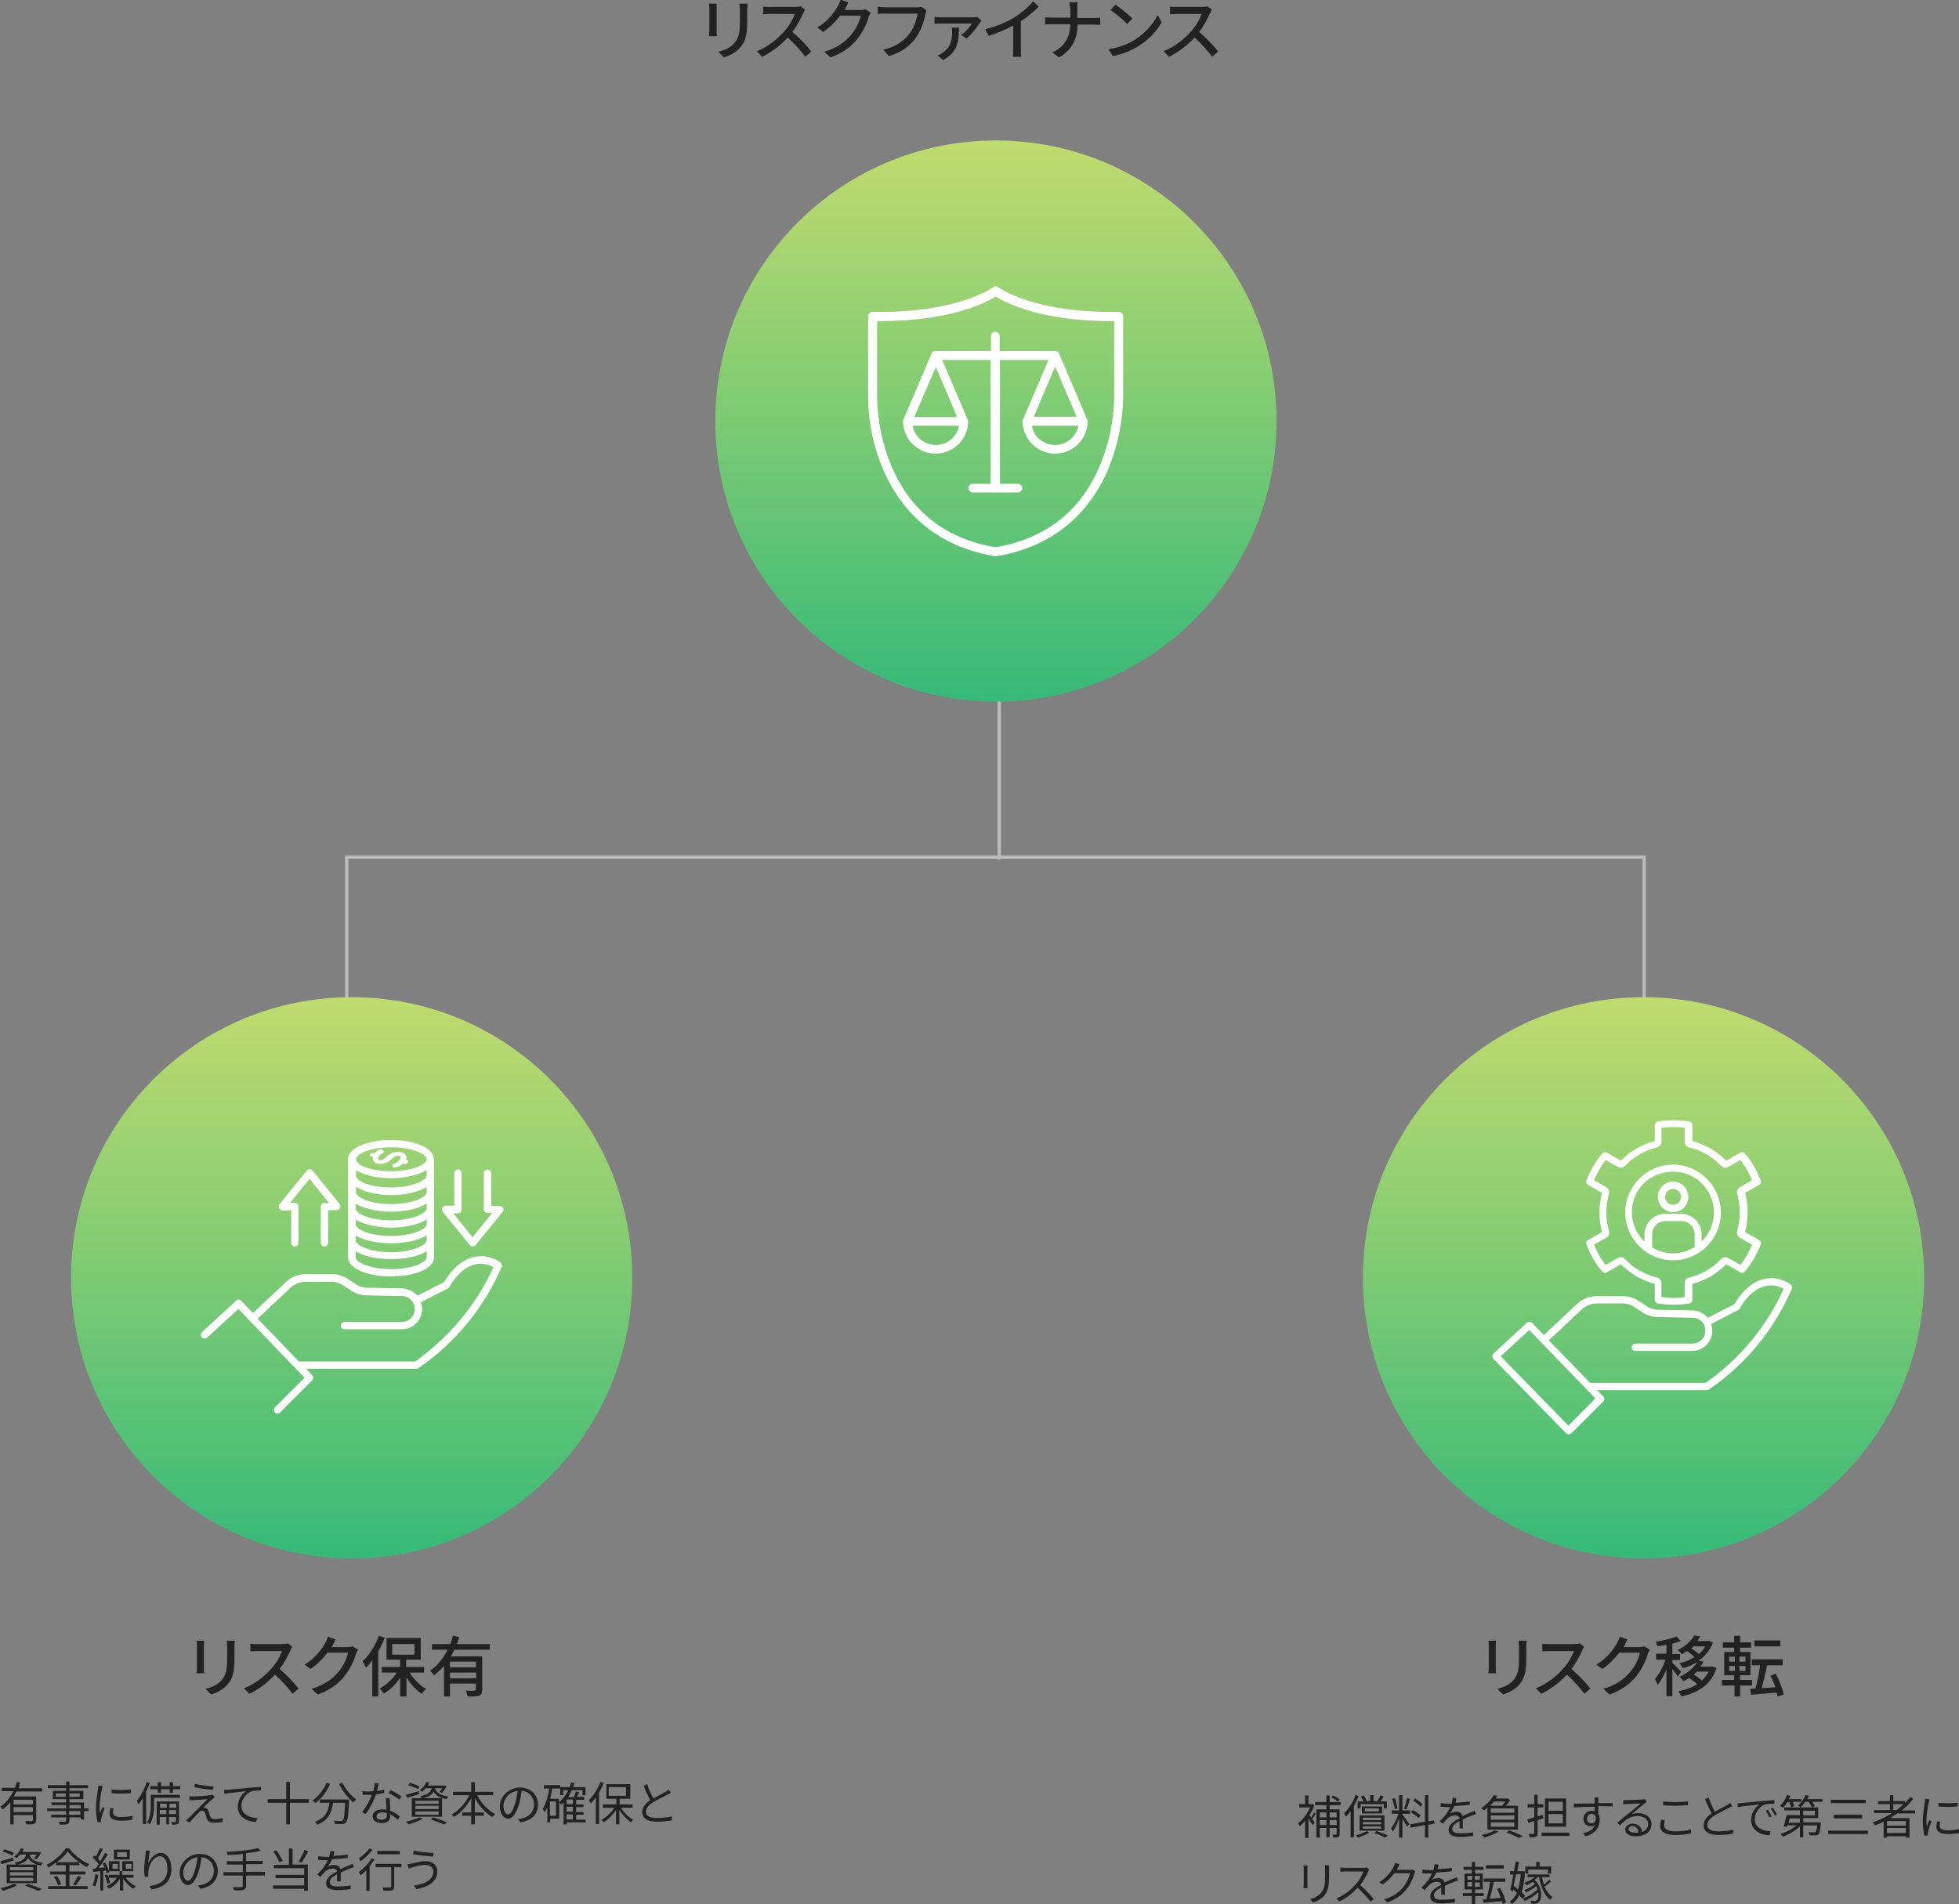 <?xml version="1.0" encoding="utf-8"?>
<!-- Generator: Adobe Illustrator 28.3.0, SVG Export Plug-In . SVG Version: 6.00 Build 0)  -->
<svg version="1.1" id="レイヤー_1" xmlns="http://www.w3.org/2000/svg" xmlns:xlink="http://www.w3.org/1999/xlink" x="0px"
	 y="0px" viewBox="0 0 589.9 573.4" style="enable-background:new 0 0 589.9 573.4;" xml:space="preserve">
<rect x="0" y="0" width="589.9" height="573.4" fill="#808080" stroke="none"/>
<style type="text/css">
	.st0{fill:none;stroke:#BCBCBC;}
	.st1{enable-background:new    ;}
	.st2{fill:#222222;}
	.st3{fill:url(#楕円形_158-2_00000065792208355974217880000016222963489805898411_);}
	.st4{fill:#FFFFFF;}
	.st5{fill:url(#楕円形_159-2_00000011027379173861410200000006772330162139633540_);}
	.st6{fill:url(#楕円形_160-2_00000049901556734686771540000002628114911297591466_);}
</style>
<g id="グループ_5692" transform="translate(-381.5 -6923)">
	<line id="線_123" class="st0" x1="682.4" y1="7181.8" x2="682.4" y2="7125.8"/>
	<path id="パス_19074" class="st0" d="M485.9,7228.4v-47.3h390.7v47.3"/>
	<g id="グループ_5397" transform="translate(2 33)">
		<g class="st1">
			<path class="st2" d="M595.3,6892.6v6.7c0,0.5,0,1.2,0.1,1.6H593c0-0.3,0.1-1,0.1-1.6v-6.7c0-0.4,0-1.1-0.1-1.5h2.3
				C595.3,6891.6,595.3,6892.1,595.3,6892.6z M604.5,6892.8v3.6c0,4.6-0.7,6.3-2.2,8c-1.3,1.5-3.3,2.4-4.8,2.9l-1.7-1.7
				c1.9-0.5,3.6-1.2,4.8-2.6c1.4-1.6,1.7-3.2,1.7-6.7v-3.4c0-0.7-0.1-1.3-0.1-1.8h2.4C604.6,6891.5,604.5,6892.1,604.5,6892.8z"/>
			<path class="st2" d="M621.4,6893.9c-0.7,1.6-1.9,3.9-3.3,5.7c2.1,1.8,4.5,4.3,5.7,5.9l-1.8,1.6c-1.3-1.8-3.3-4-5.3-5.8
				c-2.1,2.3-4.8,4.4-7.7,5.8l-1.6-1.7c3.2-1.2,6.2-3.6,8.2-5.9c1.4-1.5,2.7-3.7,3.2-5.3h-7.3c-0.8,0-1.9,0.1-2.2,0.1v-2.3
				c0.4,0.1,1.6,0.1,2.2,0.1h7.4c0.7,0,1.4-0.1,1.7-0.2l1.3,1C621.8,6893.1,621.5,6893.6,621.4,6893.9z"/>
			<path class="st2" d="M634.1,6892.5c-0.1,0.2-0.2,0.3-0.3,0.5h4.8c0.6,0,1.1-0.1,1.5-0.2l1.6,1c-0.2,0.3-0.4,0.8-0.6,1.2
				c-0.5,1.9-1.7,4.6-3.5,6.8c-1.8,2.3-4.3,4.1-8,5.5l-1.9-1.7c3.9-1.2,6.2-2.9,8-5c1.5-1.7,2.7-4.2,3-5.9h-6.2
				c-1.3,1.7-3,3.5-5.1,4.9l-1.8-1.3c3.5-2.1,5.3-4.9,6.3-6.6c0.2-0.4,0.6-1.2,0.7-1.8l2.3,0.8
				C634.7,6891.4,634.3,6892.1,634.1,6892.5z"/>
			<path class="st2" d="M658.2,6894.2c-0.4,2-1.4,5.2-3,7.3c-1.8,2.4-4.3,4.3-8,5.4l-1.7-1.9c3.9-1,6.2-2.7,7.8-4.8
				c1.4-1.7,2.2-4.3,2.5-6.1h-9.8c-0.9,0-1.7,0-2.2,0.1v-2.2c0.6,0.1,1.5,0.2,2.2,0.2h9.7c0.3,0,0.8,0,1.3-0.1l1.5,1
				C658.4,6893.3,658.3,6893.8,658.2,6894.2z"/>
			<path class="st2" d="M674.5,6896.9c-0.6,1-2.4,3.5-4,4.7l-1.6-1.1c1.3-0.8,2.7-2.4,3.2-3.4h-9.2c-0.6,0-1.3,0-2,0.1v-2.1
				c0.6,0.1,1.3,0.1,2,0.1h9.6c0.4,0,1,0,1.3-0.1l1.2,1.1C674.9,6896.4,674.7,6896.8,674.5,6896.9z M663.5,6908.1l-1.7-1.4
				c0.5-0.2,1-0.4,1.5-0.8c2.5-1.7,2.9-3.7,2.9-6.3c0-0.4-0.1-0.9-0.1-1.3h2.2C668.2,6902.4,668,6905.6,663.5,6908.1z"/>
			<path class="st2" d="M685,6895.2c2.1-1.3,4.2-3.1,5.6-4.8l1.7,1.6c-1.5,1.5-3.4,3.1-5.4,4.4v8.3c0,0.8,0,1.9,0.1,2.4h-2.5
				c0.1-0.4,0.1-1.5,0.1-2.4v-7c-2.1,1.1-4.7,2.3-7.4,3.1l-1-2C679.8,6897.9,682.8,6896.6,685,6895.2z"/>
			<path class="st2" d="M701.5,6890.7h2.5c-0.1,0.5-0.1,1.6-0.1,2.2v2.5h5c0.8,0,1.6,0,1.9-0.1v2.2c-0.4,0-1.2-0.1-1.9-0.1h-4.9
				c-0.1,4.2-1.5,7.5-5.6,9.9l-2-1.5c3.8-1.8,5.3-4.7,5.4-8.5h-5.5c-0.8,0-1.6,0-2.1,0.1v-2.2c0.5,0.1,1.3,0.1,2,0.1h5.6v-2.5
				C701.7,6892.2,701.6,6891.2,701.5,6890.7z"/>
			<path class="st2" d="M721.2,6902c3.2-2,5.7-5,6.9-7.5l1.2,2.2c-1.4,2.6-3.9,5.3-7,7.2c-2,1.2-4.6,2.4-7.7,3l-1.3-2.1
				C716.7,6904.3,719.3,6903.2,721.2,6902z M720.5,6895.6l-1.6,1.6c-1-1.1-3.5-3.2-5-4.2l1.5-1.6
				C716.8,6892.4,719.4,6894.4,720.5,6895.6z"/>
			<path class="st2" d="M743.9,6893.9c-0.7,1.6-1.9,3.9-3.3,5.7c2.1,1.8,4.5,4.3,5.7,5.9l-1.8,1.6c-1.3-1.8-3.3-4-5.3-5.8
				c-2.1,2.3-4.8,4.4-7.7,5.8l-1.6-1.7c3.2-1.2,6.2-3.6,8.2-5.9c1.4-1.5,2.7-3.7,3.2-5.3h-7.3c-0.8,0-1.9,0.1-2.2,0.1v-2.3
				c0.4,0.1,1.6,0.1,2.2,0.1h7.4c0.7,0,1.4-0.1,1.7-0.2l1.3,1C744.4,6893.1,744.1,6893.6,743.9,6893.9z"/>
		</g>
		<g transform="matrix(1, 0, 0, 1, 379.5, 6890)">
			
				<linearGradient id="楕円形_158-2_00000165955054558894027540000004035280531895283075_" gradientUnits="userSpaceOnUse" x1="-728.271" y1="-5.588" x2="-728.271" y2="-4.588" gradientTransform="matrix(169 0 0 169 123377.727 986.695)">
				<stop  offset="0" style="stop-color:#C0DB6E"/>
				<stop  offset="1" style="stop-color:#36BA78"/>
			</linearGradient>
			
				<circle id="楕円形_158-2_00000095320099069229934520000013310462065784439226_" style="fill:url(#楕円形_158-2_00000165955054558894027540000004035280531895283075_);" cx="299.9" cy="126.8" r="84.5"/>
		</g>
		<g id="グループ_5394" transform="translate(16248.809 10278)">
			<path id="パス_155" class="st4" d="M-15531.1-3268v-24.7c0-0.4-0.1-0.7-0.4-1c-0.3-0.3-0.6-0.4-1-0.4
				c-25.5,0.5-36.1-7.3-36.2-7.4c-0.5-0.4-1.2-0.4-1.6,0c-0.1,0.1-10.7,7.9-36.2,7.4c-0.4,0-0.7,0.1-1,0.4c-0.3,0.3-0.4,0.6-0.4,1
				v24.7c0.1,7.3,1.6,14.6,4.5,21.3c4.3,10.1,13.6,22.9,33.7,26.2h0.4c20.1-3.3,29.4-16.1,33.7-26.2
				C-15532.8-3253.5-15531.3-3260.7-15531.1-3268L-15531.1-3268z M-15538.1-3247.8c-5.8,13.8-16.4,22-31.4,24.6
				c-15-2.5-25.6-10.8-31.4-24.5c-2.7-6.4-4.1-13.3-4.3-20.3v-23.3h1c21.3,0,31.8-5.6,34.7-7.4c2.9,1.8,13.8,7.6,35.7,7.4v23.3
				C-15534-3261-15535.4-3254.2-15538.1-3247.8L-15538.1-3247.8z"/>
			<path id="パス_156" class="st4" d="M-15541.8-3261.4c0-0.1,0-0.2-0.1-0.2l-8.5-19.9c0,0-0.1-0.1-0.1-0.2c0,0,0,0,0-0.1
				l-0.1-0.1l-0.1-0.1c-0.1,0-0.1-0.1-0.2-0.1l0,0c-0.1,0-0.1-0.1-0.2-0.1c0,0,0,0-0.1,0l-0.2-0.1h-0.1c-0.1,0-0.2,0-0.2,0h-16.6
				v-4.5c0-0.7-0.6-1.3-1.3-1.3s-1.3,0.6-1.3,1.3v4.5h-16.6c-0.1,0-0.2,0-0.2,0h-0.1c-0.1,0-0.1,0-0.2,0.1c0,0,0,0-0.1,0
				s-0.1,0.1-0.2,0.1l0,0c-0.1,0-0.1,0.1-0.2,0.1l-0.1,0.1l-0.1,0.1c0,0,0,0,0,0.1s-0.1,0.1-0.1,0.2l-8.5,19.9
				c0,0.1-0.1,0.2-0.1,0.2c0,0.1,0,0.2,0,0.3c0.1,5.4,4.5,9.8,9.9,9.7s9.7-4.4,9.7-9.7c0-0.1,0-0.2,0-0.3s0-0.2-0.1-0.2l-7.7-18
				h14.6v37.3h-5.4c-0.7,0-1.3,0.6-1.3,1.3s0.6,1.3,1.3,1.3h13.6c0.7,0,1.3-0.6,1.3-1.3s-0.6-1.3-1.3-1.3l0,0h-5.4v-37.3h14.6
				l-7.7,18c0,0.1-0.1,0.2-0.1,0.2c0,0.1,0,0.2,0,0.3c0.1,5.4,4.5,9.8,9.9,9.7s9.7-4.4,9.7-9.7
				C-15541.7-3261.2-15541.7-3261.3-15541.8-3261.4L-15541.8-3261.4z M-15587.5-3277.5l6.4,15.1h-12.9L-15587.5-3277.5
				L-15587.5-3277.5z M-15587.5-3254c-3.4,0-6.4-2.4-7-5.8h14C-15581.2-3256.4-15584.1-3254-15587.5-3254L-15587.5-3254z
				 M-15545.1-3262.5h-12.9l6.4-15.1L-15545.1-3262.5L-15545.1-3262.5z M-15551.6-3254c-3.4,0-6.4-2.4-7-5.8h14
				C-15545.2-3256.4-15548.2-3254-15551.6-3254L-15551.6-3254z"/>
		</g>
	</g>
	<g id="グループ_5398" transform="translate(43 33)">
		<g class="st1">
			<path class="st2" d="M399.9,7385.6v6.7c0,0.5,0,1.2,0.1,1.6h-2.3c0-0.3,0.1-1,0.1-1.6v-6.7c0-0.4,0-1.1-0.1-1.5h2.3
				C399.9,7384.6,399.9,7385.1,399.9,7385.6z M409.1,7385.8v3.6c0,4.6-0.7,6.3-2.2,8c-1.3,1.5-3.3,2.4-4.8,2.9l-1.7-1.7
				c1.9-0.5,3.6-1.2,4.8-2.6c1.4-1.6,1.7-3.2,1.7-6.7v-3.4c0-0.7-0.1-1.3-0.1-1.8h2.4C409.2,7384.5,409.1,7385.1,409.1,7385.8z"/>
			<path class="st2" d="M426,7386.9c-0.7,1.6-1.9,3.9-3.3,5.7c2.1,1.8,4.5,4.3,5.7,5.9l-1.8,1.6c-1.3-1.8-3.3-4-5.3-5.8
				c-2.1,2.3-4.8,4.4-7.7,5.8l-1.6-1.7c3.2-1.2,6.2-3.6,8.2-5.9c1.4-1.5,2.7-3.7,3.2-5.3h-7.3c-0.8,0-1.9,0.1-2.2,0.1v-2.3
				c0.4,0.1,1.6,0.1,2.2,0.1h7.4c0.7,0,1.4-0.1,1.7-0.2l1.3,1C426.4,7386.1,426.1,7386.6,426,7386.9z"/>
			<path class="st2" d="M438.7,7385.5c-0.1,0.2-0.2,0.3-0.3,0.5h4.8c0.6,0,1.1-0.1,1.5-0.2l1.6,1c-0.2,0.3-0.4,0.8-0.6,1.2
				c-0.5,1.9-1.7,4.6-3.5,6.8c-1.8,2.3-4.3,4.1-8,5.5l-1.9-1.7c3.9-1.2,6.2-2.9,8-5c1.5-1.7,2.7-4.2,3-5.9h-6.2
				c-1.3,1.7-3,3.5-5.1,4.9l-1.8-1.3c3.5-2.1,5.3-4.9,6.3-6.6c0.2-0.4,0.6-1.2,0.7-1.8l2.3,0.8
				C439.3,7384.4,438.9,7385.1,438.7,7385.5z"/>
			<path class="st2" d="M454.4,7383.2c-0.6,1.4-1.2,2.7-2,4.1v13.6h-1.8v-10.9c-0.6,0.8-1.2,1.6-1.9,2.2c-0.2-0.4-0.7-1.4-1-1.9
				c1.9-1.8,3.8-4.7,4.9-7.7L454.4,7383.2z M461.9,7393.8c1.2,1.9,3.1,3.8,4.9,4.8c-0.4,0.4-1,1-1.3,1.5c-1.7-1.1-3.4-3-4.6-5v5.8
				H459v-5.7c-1.3,2-3.1,3.8-4.9,4.8c-0.3-0.5-0.9-1.1-1.3-1.5c1.9-1,3.9-2.8,5.2-4.8h-4.5v-1.7h5.5v-2.2h-4.1v-6.5h10.3v6.5h-4.4
				v2.2h5.4v1.7H461.9z M456.6,7388.3h6.7v-3.2h-6.7V7388.3z"/>
			<path class="st2" d="M475.3,7386.8c-0.3,0.7-0.7,1.4-1,2h9.4v10c0,1-0.2,1.6-0.9,1.8c-0.7,0.3-1.8,0.3-3.5,0.3
				c-0.1-0.5-0.3-1.3-0.6-1.8c1.2,0.1,2.4,0.1,2.7,0c0.3,0,0.4-0.1,0.4-0.4v-1.7H474v3.9h-1.8v-9.2c-0.9,1-1.9,2-3,2.8
				c-0.3-0.4-0.8-1.1-1.2-1.4c2.3-1.5,4-3.8,5.3-6.3h-4.7v-1.7h5.5c0.3-0.8,0.6-1.7,0.8-2.5l1.9,0.4c-0.2,0.7-0.4,1.4-0.7,2.1h9.9
				v1.7H475.3z M481.9,7390.4H474v1.7h7.8V7390.4z M481.9,7395.4v-1.7H474v1.7H481.9z"/>
		</g>
		<g class="st1">
			<path class="st2" d="M788.9,7385.6v6.7c0,0.5,0,1.2,0.1,1.6h-2.3c0-0.3,0.1-1,0.1-1.6v-6.7c0-0.4,0-1.1-0.1-1.5h2.3
				C788.9,7384.6,788.9,7385.1,788.9,7385.6z M798.1,7385.8v3.6c0,4.6-0.7,6.3-2.2,8c-1.3,1.5-3.3,2.4-4.8,2.9l-1.7-1.7
				c1.9-0.5,3.6-1.2,4.8-2.6c1.4-1.6,1.7-3.2,1.7-6.7v-3.4c0-0.7-0.1-1.3-0.1-1.8h2.4C798.2,7384.5,798.1,7385.1,798.1,7385.8z"/>
			<path class="st2" d="M815,7386.9c-0.7,1.6-1.9,3.9-3.3,5.7c2.1,1.8,4.5,4.3,5.7,5.9l-1.8,1.6c-1.3-1.8-3.3-4-5.3-5.8
				c-2.1,2.3-4.8,4.4-7.7,5.8l-1.6-1.7c3.2-1.2,6.2-3.6,8.2-5.9c1.4-1.5,2.7-3.7,3.2-5.3h-7.3c-0.8,0-1.9,0.1-2.2,0.1v-2.3
				c0.4,0.1,1.6,0.1,2.2,0.1h7.4c0.7,0,1.4-0.1,1.7-0.2l1.3,1C815.4,7386.1,815.1,7386.6,815,7386.9z"/>
			<path class="st2" d="M827.7,7385.5c-0.1,0.2-0.2,0.3-0.3,0.5h4.8c0.6,0,1.1-0.1,1.5-0.2l1.6,1c-0.2,0.3-0.4,0.8-0.6,1.2
				c-0.5,1.9-1.7,4.6-3.5,6.8c-1.8,2.3-4.3,4.1-8,5.5l-1.9-1.7c3.9-1.2,6.2-2.9,8-5c1.5-1.7,2.7-4.2,3-5.9h-6.2
				c-1.3,1.7-3,3.5-5.1,4.9l-1.8-1.3c3.5-2.1,5.3-4.9,6.3-6.6c0.2-0.4,0.6-1.2,0.7-1.8l2.3,0.8
				C828.3,7384.4,827.9,7385.1,827.7,7385.5z"/>
			<path class="st2" d="M843.7,7394.9c-0.3-0.6-1-1.5-1.6-2.3v8.2h-1.8v-8.1c-0.7,1.8-1.7,3.5-2.6,4.7c-0.2-0.5-0.6-1.3-0.9-1.7
				c1.2-1.4,2.5-3.7,3.2-5.9h-2.8v-1.8h3.1v-2.7c-0.9,0.2-1.8,0.3-2.7,0.5c-0.1-0.4-0.3-1-0.5-1.4c2.2-0.4,4.7-0.9,6.2-1.6l1.3,1.4
				c-0.7,0.3-1.6,0.5-2.5,0.8v3.1h2.3v1.8h-2.3v0.9c0.6,0.5,2.3,2.2,2.6,2.7L843.7,7394.9z M855.4,7392.3c-1.6,5.1-5.7,7.5-10.6,8.6
				c-0.2-0.5-0.6-1.2-0.9-1.6c2.1-0.4,4.1-1.1,5.7-2.1c-0.7-0.6-1.6-1.4-2.5-1.9c-0.5,0.4-1.1,0.7-1.7,1c-0.2-0.4-0.8-1-1.2-1.3
				c2.6-1.2,4.4-2.9,5.4-4.5c-1.3,0.8-2.8,1.5-4.4,1.9c-0.2-0.5-0.6-1.1-1-1.5c1.6-0.4,3.2-1,4.5-1.9c-0.6-0.6-1.4-1.3-2.2-1.8
				c-0.5,0.3-1,0.7-1.6,1c-0.2-0.4-0.8-1-1.2-1.3c2.5-1.2,4.1-2.9,5-4.4l1.8,0.3c-0.3,0.5-0.6,0.9-0.9,1.4h3.2l0.3-0.1l1.2,0.6
				c-0.9,2.3-2.4,4.1-4.3,5.4l1.5,0.3c-0.3,0.5-0.6,1-1,1.5h3.2l0.3-0.1L855.4,7392.3z M848.4,7385.8c-0.2,0.2-0.4,0.4-0.6,0.6
				c0.8,0.5,1.7,1.2,2.3,1.7c0.8-0.7,1.4-1.4,1.9-2.3H848.4z M849.4,7393.5c-0.3,0.3-0.6,0.6-0.9,0.8c0.9,0.5,1.9,1.2,2.5,1.8
				c0.8-0.8,1.5-1.7,2-2.7H849.4z"/>
			<path class="st2" d="M862.5,7397.6v3.3h-1.7v-3.3H857v-1.7h3.7v-1.4h-3v-7h3v-1.3h-3.4v-1.6h3.4v-2h1.8v2h3.3v1.6h-3.3v1.3h3.1v7
				h-3.1v1.4h3.6v1.7H862.5z M859.2,7390.4h1.7v-1.5h-1.7V7390.4z M859.2,7393.2h1.7v-1.5h-1.7V7393.2z M864.1,7388.9h-1.8v1.5h1.8
				V7388.9z M864.1,7391.7h-1.8v1.5h1.8V7391.7z M873.8,7400.9c-0.1-0.4-0.2-0.8-0.3-1.2c-2.8,0.2-5.6,0.5-7.7,0.7l-0.3-1.8l1.6-0.1
				c0.6-1.9,1.1-4.7,1.4-7H866v-1.8h9.3v1.8h-4.7c-0.4,2.3-1.1,4.9-1.6,6.9l4.1-0.3c-0.4-1.2-0.9-2.4-1.5-3.4l1.6-0.7
				c1.1,2,2.1,4.6,2.4,6.3L873.8,7400.9z M874.6,7385.8h-7.8v-1.8h7.8V7385.8z"/>
		</g>
		<g transform="matrix(1, 0, 0, 1, 338.5, 6890)">
			
				<linearGradient id="楕円形_159-2_00000030484218888338904020000014160159953246122644_" gradientUnits="userSpaceOnUse" x1="-728.271" y1="-5.588" x2="-728.271" y2="-4.588" gradientTransform="matrix(169 0 0 169 123183.727 1244.695)">
				<stop  offset="0" style="stop-color:#C0DB6E"/>
				<stop  offset="1" style="stop-color:#36BA78"/>
			</linearGradient>
			
				<circle id="楕円形_159-2_00000008864278573565905030000010502026703671701426_" style="fill:url(#楕円形_159-2_00000030484218888338904020000014160159953246122644_);" cx="105.9" cy="384.8" r="84.5"/>
		</g>
		<g transform="matrix(1, 0, 0, 1, 338.5, 6890)">
			
				<linearGradient id="楕円形_160-2_00000010277490705649642640000008812918689385286042_" gradientUnits="userSpaceOnUse" x1="-728.271" y1="-5.588" x2="-728.271" y2="-4.588" gradientTransform="matrix(169 0 0 169 123572.727 1244.695)">
				<stop  offset="0" style="stop-color:#C0DB6E"/>
				<stop  offset="1" style="stop-color:#36BA78"/>
			</linearGradient>
			
				<circle id="楕円形_160-2_00000014627050047985402660000007269319154126486160_" style="fill:url(#楕円形_160-2_00000010277490705649642640000008812918689385286042_);" cx="494.9" cy="384.8" r="84.5"/>
		</g>
		<g id="グループ_5401" transform="translate(-101.001 -259)">
			<path id="パス_135" class="st4" d="M551.4,7497.3l0.5,0.1c-0.1,0.3-0.2,0.6-0.1,0.9c0.1,0.3,0.3,0.5,0.5,0.7
				c0.3,0.2,0.6,0.3,0.9,0.4c0.4,0.1,0.7,0.1,1.1,0.1c0.4,0,0.8-0.1,1.1-0.2c0.4-0.1,0.8-0.3,1.1-0.5c0.4-0.2,0.7-0.5,1-0.8
				s0.7-0.6,1.1-0.8c0.3-0.1,0.7-0.2,1-0.1c0.2,0,0.3,0.1,0.4,0.2c0.1,0.1,0.2,0.3,0.1,0.4c0,0.2-0.1,0.4-0.2,0.5l0,0
				c-0.4,0.5-0.9,0.9-1.5,1.2c-0.1,0-0.3,0.1-0.4,0.1c-0.2,0.1-0.4,0.2-0.3,0.3l0.1,0.6c0,0.2,0.3,0.3,0.6,0.2
				c0.3-0.1,0.5-0.1,0.8-0.2c0.6-0.2,1.2-0.6,1.7-1l0.6,0.1c0.2,0.1,0.5,0,0.6-0.2l0.4-0.5c0.1-0.1,0-0.3-0.2-0.4l-0.6-0.1
				c0.2-0.3,0.3-0.7,0.2-1s-0.3-0.6-0.5-0.8c-0.3-0.2-0.7-0.4-1.1-0.5c-0.5-0.1-1-0.1-1.5-0.1c-0.6,0.1-1.1,0.2-1.6,0.5
				s-1,0.6-1.5,1.1c-0.3,0.3-0.6,0.5-0.9,0.7c-0.3,0.2-0.7,0.2-1,0.2c-0.1,0-0.3-0.1-0.4-0.2c-0.1-0.2-0.1-0.3,0-0.5
				c0.1-0.3,0.2-0.5,0.4-0.7l0,0c0.2-0.2,0.4-0.4,0.7-0.6c0.2-0.1,0.3-0.2,0.5-0.3c0.2-0.1,0.2-0.3,0.1-0.4l-0.5-0.5
				c-0.2-0.1-0.5-0.2-0.7-0.1s-0.5,0.3-0.7,0.4c-0.4,0.2-0.7,0.5-1,0.8l-0.4-0.1c-0.2-0.1-0.5,0-0.6,0.2l-0.4,0.5
				C551.1,7497.1,551.2,7497.2,551.4,7497.3L551.4,7497.3z"/>
			<path id="パス_136" class="st4" d="M557.3,7533.4c6.2,0,12.9-2,12.9-5.8v-29.5c0-0.1,0-0.2-0.1-0.3c-0.3-3.6-6.8-5.5-12.9-5.5
				s-12.9,2-12.9,5.8c0,0.1,0,0.3,0,0.4v4.3c0,0.1,0,0.2,0,0.2c0,0.1,0,0.3,0,0.4v4.4c0,0.1,0,0.1,0,0.2s0,0.2,0,0.4v4.3
				c0,0.1,0,0.1,0,0.2s0,0.2,0,0.3v4.3v0.1v10C544.4,7531.4,551,7533.4,557.3,7533.4L557.3,7533.4z M568,7502.8c0,0.1,0,0.2,0,0.2
				c0,1.4-4.2,3.6-10.7,3.6s-10.3-1.9-10.6-3.4v-1.8c2.5,1.6,6.6,2.4,10.6,2.4s8.2-0.9,10.7-2.5V7502.8L568,7502.8z M557.3,7508.9
				c4,0,8.2-0.8,10.7-2.5v1.4c0,0.1,0,0.1,0,0.2c0,1.5-4.2,3.6-10.7,3.6s-10.3-2-10.6-3.4v-1.8
				C549.1,7508,553.3,7508.9,557.3,7508.9z M557.3,7513.9c4,0,8.2-0.8,10.7-2.5v1.3c0,0,0,0.1,0,0.2c0,1.4-4.2,3.6-10.7,3.6
				s-10.4-2-10.7-3.4v-1.6C549.1,7513,553.3,7513.9,557.3,7513.9L557.3,7513.9z M557.3,7518.7c4,0,8.2-0.8,10.7-2.5v1.4
				c0,1.5-4.2,3.6-10.7,3.6s-10.4-2-10.7-3.4v-1.5C549.1,7517.8,553.3,7518.7,557.3,7518.7L557.3,7518.7z M557.3,7523.4
				c4,0,8.2-0.8,10.7-2.4v1.5c0,1.4-4.2,3.6-10.7,3.6s-10.5-2.1-10.7-3.5v-1.5C549.1,7522.6,553.3,7523.4,557.3,7523.4L557.3,7523.4
				z M557.3,7531.2c-6.5,0-10.7-2.1-10.7-3.6v-1.8c2.5,1.6,6.7,2.4,10.7,2.4s8.2-0.8,10.7-2.4v1.8
				C568,7529.1,563.8,7531.2,557.3,7531.2L557.3,7531.2z M557.3,7494.5c6.5,0,10.7,2.1,10.7,3.6s-4.2,3.6-10.7,3.6
				s-10.2-1.9-10.6-3.3v-0.2c0-0.1,0-0.1,0-0.2C546.9,7496.5,551,7494.5,557.3,7494.5L557.3,7494.5z"/>
			<path id="パス_137" class="st4" d="M524.6,7513.5h2.6v9.8c0,0.6,0.5,1.1,1.1,1.1s1.1-0.5,1.1-1.1v-11c0-0.6-0.5-1.1-1.1-1.1
				h-1.4l5.8-7.2l5.9,7.3h-1.4c-0.6,0-1.1,0.5-1.1,1.1l0,0v10.9c0,0.6,0.5,1.1,1.1,1.1s1.1-0.5,1.1-1.1v-9.8l2.6-0.1
				c0.4,0,0.8-0.3,1-0.6c0.2-0.4,0.1-0.8-0.1-1.2l-8.2-10.1c-0.4-0.5-1.1-0.5-1.6-0.1c-0.1,0-0.1,0.1-0.1,0.1l-8.2,10.1
				c-0.4,0.5-0.3,1.2,0.2,1.6C524.1,7513.4,524.3,7513.5,524.6,7513.5L524.6,7513.5z"/>
			<path id="パス_138" class="st4" d="M591,7512.8c-0.2-0.4-0.6-0.6-1-0.6l-2.6-0.1v-9.8c0-0.6-0.5-1.1-1.1-1.1s-1.1,0.5-1.1,1.1
				v10.9c0,0.6,0.5,1.1,1.1,1.1h1.4l-5.9,7.3l-5.8-7.2h1.4c0.6,0,1.1-0.5,1.1-1.1l0,0v-11c0-0.6-0.5-1.1-1.1-1.1s-1.1,0.5-1.1,1.1
				v9.8h-2.6c-0.6,0-1.1,0.5-1.1,1.1c0,0.3,0.1,0.5,0.2,0.7l8.2,10.1c0.4,0.5,1.1,0.5,1.6,0.1c0.1,0,0.1-0.1,0.1-0.1l8.2-10.1
				C591.2,7513.7,591.2,7513.2,591,7512.8z"/>
			<path id="パス_139" class="st4" d="M590.1,7529.1c-2.4-1.7-5.4-2.2-8.2-1.5c-4.9,1.3-7.9,6.2-8.7,7.5l-8,4.1
				c-1.1-1.3-2.8-2.1-4.6-2.2l-10.5-0.2c-1.2,0-2.5-0.4-3.5-1.1l-2.4-1.6c-1.4-0.9-3.1-1.4-4.8-1.4h-7.8c-2.2,0-4.4,0.8-6,2.4
				l-9.9,9.3l-3.6-3.7c-0.4-0.4-1.1-0.5-1.5,0l-10.2,9.4c-0.5,0.4-0.5,1.1-0.2,1.6s1.1,0.5,1.6,0.2l0.1-0.1l9.4-8.6l19.9,20.7
				l-8.9,8.9c-0.4,0.4-0.4,1.1,0,1.6c0.4,0.4,1.1,0.4,1.5,0l9.7-9.7c0.4-0.4,0.4-1.1,0-1.6l-1.8-1.9h33.2c0.2,0,0.4-0.1,0.6-0.2
				c11.1-7.6,19.8-18.2,25.1-30.6C590.7,7530,590.5,7529.4,590.1,7529.1L590.1,7529.1z M564.5,7559h-34.8c-0.1,0-0.1,0-0.2,0
				l-12.4-12.9l9.9-9.3c1.2-1.1,2.8-1.8,4.5-1.8h7.8c1.3,0,2.5,0.4,3.6,1.1l2.4,1.6c1.4,0.9,3,1.4,4.7,1.4l10.5,0.2
				c2.1,0,3.9,1.8,3.9,3.9s-1.8,3.9-3.9,3.9l0,0h-17.3c-0.6,0-1.1,0.5-1.1,1.1s0.5,1.1,1.1,1.1l0,0h17.3c3.4,0,6.1-2.7,6.1-6.1
				c0-0.7-0.1-1.4-0.4-2l8.2-4.2c0.2-0.1,0.4-0.3,0.5-0.5c0-0.1,2.9-5.5,7.5-6.7c1.9-0.5,3.9-0.2,5.7,0.8
				C582.9,7542,574.7,7551.8,564.5,7559L564.5,7559z"/>
		</g>
		<g id="グループ_5402" transform="translate(1.999 -261.669)">
			<path id="パス_131" class="st4" d="M840.3,7516.7c2.5,0,4.6-2,4.6-4.6c0-2.5-2-4.6-4.6-4.6c-2.5,0-4.6,2-4.6,4.6l0,0
				C835.8,7514.7,837.8,7516.7,840.3,7516.7L840.3,7516.7z M840.3,7509.7c1.3,0,2.4,1.1,2.4,2.4s-1.1,2.4-2.4,2.4
				c-1.3,0-2.4-1.1-2.4-2.4S839,7509.7,840.3,7509.7z"/>
			<path id="パス_132" class="st4" d="M814.2,7526.4c1.1,3,2.7,5.8,4.8,8.2c0.3,0.4,0.9,0.5,1.4,0.2l4.2-2.4
				c2.8,2.8,6.3,4.9,10.2,5.9v4.8c0,0.5,0.4,1,0.9,1.1c3.1,0.5,6.3,0.5,9.5,0c0.5-0.1,0.9-0.5,0.9-1.1v-4.8c3.9-1,7.4-3,10.2-5.9
				l4.2,2.4c0.4,0.3,1,0.2,1.4-0.2c2-2.4,3.7-5.2,4.8-8.2c0.2-0.5,0-1-0.5-1.3l-4.2-2.4c1-3.9,1-7.9,0-11.8l4.2-2.4
				c0.5-0.3,0.7-0.8,0.5-1.3c-1.1-3-2.7-5.8-4.8-8.2c-0.3-0.4-0.9-0.5-1.4-0.2l-4.2,2.4c-2.8-2.8-6.3-4.9-10.2-5.9v-4.8
				c0-0.5-0.4-1-0.9-1.1c-3.1-0.5-6.4-0.5-9.5,0c-0.5,0.1-0.9,0.5-0.9,1.1v4.8c-3.9,1-7.4,3-10.2,5.9l-4.2-2.4
				c-0.4-0.3-1-0.2-1.4,0.2c-2,2.4-3.7,5.2-4.8,8.2c-0.2,0.5,0,1,0.5,1.3l4.2,2.4c-1,3.9-1,7.9,0,11.8l-4.2,2.4
				C814.2,7525.3,814,7525.9,814.2,7526.4L814.2,7526.4z M820.2,7524.4c0.7-0.4,1-1.2,0.8-2c-0.5-1.8-0.8-3.7-0.8-5.6
				s0.3-3.8,0.8-5.6c0.2-0.8-0.1-1.6-0.8-2l-3.7-2.1c0.9-2.2,2.1-4.2,3.5-6.1l3.7,2.1c0.7,0.4,1.5,0.3,2.1-0.3
				c2.6-2.8,6-4.7,9.7-5.6c0.8-0.2,1.3-0.9,1.3-1.7v-4.2c2.3-0.3,4.7-0.3,7,0v4.2c0,0.8,0.5,1.5,1.3,1.7c3.7,0.9,7.1,2.8,9.7,5.6
				c0.5,0.6,1.4,0.7,2.1,0.3l3.7-2.1c1.4,1.8,2.6,3.9,3.5,6.1l-3.7,2.1c-0.7,0.4-1,1.2-0.8,2c0.5,1.8,0.8,3.7,0.8,5.6
				s-0.3,3.8-0.8,5.6c-0.2,0.8,0.1,1.6,0.8,2l3.7,2.1c-0.9,2.2-2.1,4.2-3.5,6.1l-3.7-2.1c-0.7-0.4-1.5-0.3-2.1,0.3
				c-2.6,2.8-6,4.7-9.7,5.6c-0.8,0.2-1.3,0.9-1.3,1.7v4.2c-2.3,0.3-4.7,0.3-7,0v-4.2c0-0.8-0.5-1.5-1.3-1.7
				c-3.7-0.9-7.1-2.8-9.7-5.6c-0.5-0.6-1.4-0.7-2.1-0.3l-3.7,2.1c-1.4-1.8-2.6-3.9-3.5-6.1L820.2,7524.4L820.2,7524.4z"/>
			<path id="パス_133" class="st4" d="M840.3,7531.2c8,0,14.4-6.5,14.4-14.4s-6.5-14.4-14.4-14.4c-8,0-14.4,6.5-14.4,14.4
				C825.9,7524.8,832.4,7531.2,840.3,7531.2z M834,7527.3v-3.9c0-2.2,1.8-4,4-4h4.8c2.2,0,4,1.8,4,4v3.8c-1.9,1.2-4.2,1.9-6.5,1.9
				C838.1,7529.1,835.9,7528.5,834,7527.3L834,7527.3z M840.3,7504.5c6.8,0,12.3,5.5,12.3,12.3c0,3.3-1.3,6.4-3.7,8.7v-2.1
				c0-3.4-2.8-6.2-6.2-6.2h-4.8c-3.4,0-6.2,2.8-6.2,6.2v2.2c-4.9-4.7-5.1-12.5-0.4-17.4C833.7,7505.8,837,7504.5,840.3,7504.5
				L840.3,7504.5z"/>
			<path id="パス_134" class="st4" d="M875.6,7538.4c-2.4-1.7-5.4-2.2-8.2-1.5c-4.8,1.3-7.9,6.2-8.6,7.5l-8,4.1
				c-1.1-1.3-2.8-2.1-4.5-2.2l-10.5-0.2c-1.2,0-2.5-0.4-3.5-1.1l-2.4-1.6c-1.4-0.9-3.1-1.4-4.8-1.4h-7.8c-2.2,0-4.3,0.8-6,2.4
				l-9.9,9.3l-3.6-3.7c-0.4-0.4-1.1-0.4-1.5,0l0,0l-10.1,9.3c-0.2,0.2-0.3,0.5-0.3,0.8s0.1,0.6,0.3,0.8l21.9,22.4
				c0.2,0.2,0.5,0.3,0.8,0.3s0.6-0.1,0.8-0.3l9.6-9.6c0.4-0.4,0.4-1.1,0-1.5l-1.9-1.9h33.1c0.2,0,0.4-0.1,0.6-0.2
				c11.1-7.5,19.7-18.1,25-30.4C876.2,7539.2,876,7538.7,875.6,7538.4L875.6,7538.4z M808.8,7581l-20.4-20.9l8.6-7.9l19.9,20.6
				L808.8,7581L808.8,7581z M850.1,7568.1h-34.6c-0.1,0-0.1,0-0.2,0l-12.4-12.8l9.9-9.3c1.2-1.1,2.8-1.8,4.5-1.8h7.8
				c1.3,0,2.5,0.4,3.6,1.1l2.4,1.6c1.4,0.9,3,1.4,4.6,1.4l10.5,0.2c2.2,0,3.9,1.8,3.8,4c0,2.1-1.8,3.8-3.9,3.8h-17.2
				c-0.6,0-1.1,0.5-1.1,1.1s0.5,1.1,1.1,1.1l0,0h17.2c3.3,0,6-2.7,6-6.1c0-0.7-0.1-1.4-0.4-2l8.2-4.2c0.2-0.1,0.4-0.3,0.5-0.5
				c0-0.1,2.9-5.5,7.5-6.7c1.9-0.5,4-0.2,5.7,0.8C868.5,7551.1,860.4,7560.9,850.1,7568.1L850.1,7568.1z"/>
		</g>
	</g>
	<g class="st1">
		<path class="st2" d="M386.5,7462.4c-0.3,0.5-0.5,1.1-0.9,1.6h6.8v7.1c0,0.6-0.1,0.9-0.6,1.1c-0.5,0.2-1.2,0.2-2.4,0.2
			c0-0.3-0.2-0.7-0.3-1c0.9,0,1.8,0,2,0c0.2,0,0.3-0.1,0.3-0.3v-1.5h-5.8v2.8h-1v-6.7c-0.7,0.8-1.4,1.6-2.3,2.2
			c-0.1-0.2-0.5-0.6-0.7-0.8c1.7-1.1,3-2.8,3.9-4.7h-3.5v-1h4c0.2-0.6,0.4-1.2,0.6-1.8l1,0.3c-0.2,0.5-0.3,1.1-0.5,1.6h7.1v1H386.5z
			 M391.4,7465h-5.8v1.4h5.8V7465z M391.4,7468.7v-1.5h-5.8v1.5H391.4z"/>
		<path class="st2" d="M408.2,7468.4h-1.4v2.5h-1v-0.6h-3.4v1c0,0.6-0.2,0.9-0.6,1c-0.4,0.2-1.2,0.2-2.3,0.2
			c-0.1-0.3-0.2-0.6-0.4-0.9c0.8,0,1.7,0,1.9,0c0.3,0,0.4-0.1,0.4-0.3v-1h-4.5v-0.8h4.5v-1.1h-5.7v-0.8h5.7v-1h-4.4v-0.8h4.4v-1h-4
			v-2.5h4v-0.8h-5.5v-0.9h5.5v-1.1h1v1.1h5.6v0.9h-5.6v0.8h4.2v2.5h-4.2v1h4.4v1.8h1.4V7468.4z M401.3,7464.1v-1h-3v1H401.3z
			 M402.4,7463.1v1h3.1v-1H402.4z M402.4,7467.6h3.4v-1h-3.4V7467.6z M405.7,7468.4h-3.4v1.1h3.4V7468.4z"/>
		<path class="st2" d="M412.2,7461.7c-0.3,1.3-0.7,3.8-0.7,5.4c0,0.7,0,1.3,0.1,2c0.2-0.6,0.6-1.5,0.8-2l0.6,0.4
			c-0.4,1-0.9,2.5-1,3.1c0,0.2-0.1,0.5-0.1,0.6c0,0.2,0,0.3,0,0.5l-1,0.1c-0.3-1-0.5-2.6-0.5-4.5c0-2.1,0.5-4.5,0.6-5.6
			c0.1-0.3,0.1-0.7,0.1-1l1.2,0.1C412.4,7461,412.3,7461.5,412.2,7461.7z M415.5,7468.9c0,0.6,0.5,1.3,2.4,1.3
			c1.3,0,2.3-0.1,3.5-0.4l0,1.2c-0.9,0.2-2.1,0.3-3.5,0.3c-2.4,0-3.4-0.8-3.4-2.1c0-0.5,0.1-1,0.2-1.7l1,0.1
			C415.6,7468.1,415.5,7468.5,415.5,7468.9z M420.9,7461.9v1.1c-1.5,0.2-4.2,0.2-5.8,0v-1.1C416.7,7462.1,419.5,7462.1,420.9,7461.9
			z"/>
		<path class="st2" d="M426.6,7459.9c-0.3,0.9-0.7,1.8-1.1,2.7v9.7h-1v-7.8c-0.4,0.7-0.9,1.3-1.3,1.9c-0.1-0.3-0.4-0.8-0.5-1.1
			c1.2-1.4,2.3-3.5,3-5.7L426.6,7459.9z M435.8,7464.4h-7.9v2.1c0,1.7-0.2,4.2-1.3,5.9c-0.2-0.2-0.5-0.5-0.8-0.6
			c1-1.6,1.1-3.7,1.1-5.3v-3h8.8V7464.4z M429,7461.8h-2.3v-0.9h2.3v-1.2h1v1.2h2.6v-1.2h1v1.2h2.2v0.9h-2.2v1.1h-1v-1.1h-2.6v1.1
			h-1V7461.8z M435.4,7471.4c0,0.5-0.1,0.7-0.4,0.9c-0.3,0.2-0.9,0.2-1.7,0.2c0-0.2-0.2-0.6-0.3-0.8c0.6,0,1.1,0,1.3,0
			c0.2,0,0.2,0,0.2-0.2v-1.3h-2.1v2.2h-0.8v-2.2h-2v2.3h-0.9v-7h6.7V7471.4z M429.7,7466.2v1.2h2v-1.2H429.7z M431.6,7469.3v-1.2h-2
			v1.2H431.6z M432.5,7466.2v1.2h2.1v-1.2H432.5z M434.5,7469.3v-1.2h-2.1v1.2H434.5z"/>
		<path class="st2" d="M445.3,7464.9c-0.5,0.5-2.1,2-2.6,2.5c0.1,0,0.4,0,0.5,0c0.5,0.1,0.9,0.4,1.1,1c0.1,0.4,0.3,1.1,0.5,1.6
			c0.2,0.5,0.5,0.8,1.2,0.8c0.9,0,2-0.1,2.6-0.3l-0.1,1.2c-0.6,0.1-1.9,0.2-2.6,0.2c-1.1,0-1.8-0.3-2.1-1.2
			c-0.1-0.4-0.4-1.2-0.5-1.7c-0.2-0.5-0.5-0.7-0.9-0.7c-0.4,0-0.7,0.2-1,0.5c-0.5,0.5-2.1,2.1-2.8,3.1l-1.1-0.7
			c0.2-0.2,0.4-0.4,0.7-0.6c0.6-0.6,4.4-4.4,5.8-5.8c-1.1,0.1-3.5,0.3-4.3,0.3c-0.5,0-0.8,0.1-1.1,0.1l-0.1-1.2c0.3,0,0.7,0,1.2,0
			c0.8,0,4.1-0.2,5.1-0.4c0.2,0,0.5-0.1,0.7-0.2l0.7,0.8C445.8,7464.5,445.5,7464.8,445.3,7464.9z M445.8,7461l-0.2,1
			c-1.4-0.1-3.9-0.4-5.6-0.8l0.2-1C441.8,7460.6,444.5,7460.9,445.8,7461z"/>
		<path class="st2" d="M450.2,7462c0.9-0.1,3.6-0.4,6.1-0.6c1.5-0.1,2.8-0.2,3.8-0.3v1.1c-0.8,0-2,0-2.7,0.2c-2,0.6-3.2,2.8-3.2,4.4
			c0,2.7,2.5,3.6,4.8,3.7l-0.4,1.2c-2.6-0.1-5.5-1.5-5.5-4.6c0-2.2,1.3-4,2.6-4.7c-1.5,0.2-5.1,0.5-6.6,0.8l-0.1-1.2
			C449.5,7462,449.9,7462,450.2,7462z"/>
		<path class="st2" d="M474.5,7465.9h-5.7v6.5h-1.1v-6.5h-5.6v-1.1h5.6v-5.2h1.1v5.2h5.7V7465.9z"/>
		<path class="st2" d="M480.9,7460.2c-1,2.4-2.6,4.4-4.4,5.8c-0.2-0.2-0.6-0.6-0.9-0.8c1.8-1.2,3.3-3.1,4.2-5.3L480.9,7460.2z
			 M486.6,7464.9c0,0,0,0.4,0,0.5c-0.2,4.3-0.4,5.9-0.9,6.4c-0.3,0.4-0.6,0.4-1.1,0.5c-0.5,0-1.3,0-2.2,0c0-0.3-0.2-0.7-0.4-1
			c0.9,0.1,1.8,0.1,2.1,0.1c0.3,0,0.5,0,0.6-0.2c0.4-0.4,0.6-1.8,0.7-5.3h-3.6c-0.4,2.8-1.3,5.3-4.8,6.6c-0.1-0.3-0.4-0.7-0.7-0.9
			c3.3-1.1,4.1-3.3,4.4-5.7h-2.9v-1H486.6z M484.6,7459.9c0.9,1.9,2.7,4,4.2,5c-0.3,0.2-0.7,0.6-0.9,0.9c-1.5-1.2-3.3-3.5-4.3-5.6
			L484.6,7459.9z"/>
		<path class="st2" d="M495,7462.4c0.7-0.1,1.5-0.3,2.2-0.5l0,1c-0.7,0.2-1.6,0.4-2.5,0.5c-0.7,2-1.9,4.4-3.1,5.9l-1.1-0.6
			c1.2-1.4,2.4-3.6,3-5.2c-0.4,0-0.8,0-1.2,0c-0.5,0-1.1,0-1.6,0l-0.1-1.1c0.5,0.1,1.1,0.1,1.7,0.1c0.5,0,1,0,1.6-0.1
			c0.2-0.8,0.4-1.7,0.4-2.4l1.2,0.1C495.4,7460.7,495.3,7461.6,495,7462.4z M498.9,7466c0,0.5,0.1,1.4,0.1,2.3
			c1.2,0.4,2.2,1.1,2.9,1.7l-0.6,1c-0.6-0.5-1.4-1.2-2.3-1.6c0,0.2,0,0.4,0,0.6c0,1.1-0.7,2-2.5,2c-1.5,0-2.8-0.6-2.8-2
			c0-1.3,1.2-2.1,2.8-2.1c0.5,0,0.9,0,1.4,0.1c-0.1-1.1-0.1-2.5-0.2-3.5h1.1C498.9,7465.1,498.9,7465.5,498.9,7466z M496.4,7471
			c1.2,0,1.6-0.6,1.6-1.4c0-0.2,0-0.4,0-0.6c-0.4-0.1-0.9-0.2-1.4-0.2c-1,0-1.7,0.5-1.7,1.1C494.8,7470.6,495.3,7471,496.4,7471z
			 M498.5,7463l0.6-0.9c1,0.4,2.6,1.4,3.3,1.9l-0.6,0.9C500.9,7464.3,499.4,7463.4,498.5,7463z"/>
		<path class="st2" d="M507.7,7463.3c-1.3,0.4-2.6,0.8-3.6,1.1l-0.4-0.9c1-0.2,2.5-0.7,3.9-1.1L507.7,7463.3z M508.8,7470.7
			c-1.1,0.7-2.9,1.3-4.3,1.7c-0.2-0.2-0.5-0.6-0.8-0.8c1.4-0.3,3.1-0.8,4.1-1.3L508.8,7470.7z M507.3,7461.8
			c-0.6-0.4-1.9-0.9-2.9-1.2l0.5-0.7c1,0.3,2.3,0.7,2.9,1.1L507.3,7461.8z M505.5,7464.5h9.1v5.6h-9.1V7464.5z M506.6,7466.2h7v-0.9
			h-7V7466.2z M506.6,7467.8h7v-1h-7V7467.8z M506.6,7469.5h7v-1h-7V7469.5z M509.8,7461.4c-0.4,0.4-0.8,0.8-1.2,1.2
			c-0.2-0.2-0.5-0.4-0.8-0.5c1.1-0.7,1.8-1.7,2.1-2.5l0.9,0.2c-0.1,0.3-0.3,0.6-0.5,0.9h4.8l0.2,0l0.7,0.2c-0.4,0.7-0.9,1.5-1.4,2
			l-0.8-0.3c0.3-0.3,0.6-0.7,0.9-1.1h-2.2c0.3,1.1,1.1,2.1,4,2.5c-0.2,0.2-0.4,0.6-0.5,0.8c-2.4-0.4-3.4-1.3-3.9-2.3
			c-0.5,1-1.6,1.7-3.6,2.1c-0.1-0.2-0.3-0.6-0.5-0.7c2.3-0.4,3.1-1.1,3.5-2.4H509.8z M512,7470.3c1.5,0.5,3.2,1.1,4.2,1.6l-1.1,0.5
			c-0.9-0.4-2.4-1-3.9-1.5L512,7470.3z"/>
		<path class="st2" d="M525.2,7463.6c1.2,2.4,3.2,4.6,5.4,5.7c-0.3,0.2-0.6,0.6-0.8,0.9c-2.1-1.2-4-3.3-5.3-5.7v4.3h2.7v1h-2.7v2.6
			h-1.1v-2.6h-2.7v-1h2.7v-4.3c-1.3,2.4-3.2,4.5-5.2,5.7c-0.2-0.3-0.5-0.6-0.7-0.8c2.1-1.1,4.2-3.4,5.3-5.8h-4.9v-1h5.5v-2.9h1.1
			v2.9h5.5v1H525.2z"/>
		<path class="st2" d="M538.2,7471.8l-0.7-1c0.4,0,0.9-0.1,1.2-0.2c1.8-0.4,3.6-1.7,3.6-4.2c0-2.1-1.4-3.9-3.7-4.1
			c-0.2,1.3-0.4,2.7-0.8,4c-0.9,2.9-2,4.4-3.3,4.4c-1.2,0-2.5-1.4-2.5-3.7c0-3,2.7-5.7,6.1-5.7c3.3,0,5.4,2.3,5.4,5.2
			C543.5,7469.4,541.5,7471.3,538.2,7471.8z M534.5,7469.4c0.7,0,1.4-0.9,2.1-3.3c0.4-1.2,0.6-2.5,0.8-3.8c-2.7,0.3-4.3,2.6-4.3,4.5
			C533.1,7468.6,533.9,7469.4,534.5,7469.4z"/>
		<path class="st2" d="M557.9,7471.8h-5.7v0.6h-1v-6.6c-0.2,0.2-0.5,0.4-0.7,0.7c-0.1-0.2-0.4-0.5-0.6-0.7v4.9h-2.7v1.1h-0.9v-4.5
			c-0.2,0.5-0.5,1-0.8,1.4c-0.1-0.2-0.4-0.7-0.6-1c1-1.5,1.6-3.7,2-6.1h-1.6v-1h4.9v1h-2.4c-0.2,1.1-0.4,2.1-0.6,3.1h2.6v1
			c1.2-0.9,2.1-2.1,2.8-3.6h-1.5v1.5h-0.9v-2.4h2.8c0.2-0.5,0.3-0.9,0.5-1.4l1,0.2c-0.1,0.4-0.3,0.8-0.4,1.2h3.7v2.4h-0.9v-1.5h-3.2
			c-0.3,0.7-0.7,1.4-1.1,2.1h1.7c0.2-0.5,0.5-1.2,0.6-1.7l1,0.2c-0.2,0.5-0.5,1-0.7,1.4h2.2v0.9H555v1.4h2.2v0.8H555v1.5h2.2v0.8
			H555v1.5h2.9V7471.8z M548.9,7465.5h-1.8v4.3h1.8V7465.5z M554,7464.9h-1.9v1.4h1.9V7464.9z M554,7467.1h-1.9v1.5h1.9V7467.1z
			 M552.1,7470.9h1.9v-1.5h-1.9V7470.9z"/>
		<path class="st2" d="M563.3,7459.9c-0.4,1-0.9,2-1.4,2.9v9.5h-1v-8c-0.5,0.7-1,1.3-1.5,1.8c-0.1-0.2-0.4-0.8-0.6-1
			c1.4-1.3,2.7-3.4,3.5-5.5L563.3,7459.9z M568.5,7467.4c0.9,1.5,2.3,2.9,3.7,3.6c-0.2,0.2-0.6,0.6-0.7,0.8
			c-1.2-0.8-2.6-2.3-3.5-3.8v4.4h-1v-4.3c-1,1.5-2.4,2.9-3.7,3.7c-0.2-0.3-0.5-0.6-0.7-0.8c1.4-0.7,2.9-2.1,3.9-3.6h-3.5v-1h4.1
			v-1.7h-3v-4.4h7.2v4.4h-3.2v1.7h3.9v1H568.5z M564.8,7463.8h5.2v-2.6h-5.2V7463.8z"/>
		<path class="st2" d="M578.3,7464.6c1.3-0.8,2.8-1.5,3.6-2c0.4-0.2,0.7-0.4,1-0.7l0.6,1c-0.3,0.2-0.7,0.4-1.1,0.6
			c-1,0.5-2.9,1.4-4.3,2.3c-1.3,0.8-2.1,1.8-2.1,2.8c0,1.2,1.1,1.9,3.3,1.9c1.5,0,3.4-0.2,4.5-0.5v1.2c-1.1,0.2-2.7,0.4-4.4,0.4
			c-2.6,0-4.5-0.8-4.5-2.9c0-1.4,0.9-2.6,2.4-3.6c-0.6-1.1-1.4-2.8-2-4.3l1.1-0.5C576.9,7462,577.6,7463.5,578.3,7464.6z"/>
	</g>
	<g class="st1">
		<path class="st2" d="M385.6,7483.3c-1.3,0.4-2.6,0.8-3.6,1.1l-0.4-0.9c1-0.2,2.5-0.7,3.9-1.1L385.6,7483.3z M386.7,7490.7
			c-1.1,0.7-2.9,1.3-4.3,1.7c-0.2-0.2-0.5-0.6-0.8-0.8c1.4-0.3,3.1-0.8,4.1-1.3L386.7,7490.7z M385.2,7481.8
			c-0.6-0.4-1.9-0.9-2.9-1.2l0.5-0.7c1,0.3,2.3,0.7,2.9,1.1L385.2,7481.8z M383.5,7484.5h9.1v5.6h-9.1V7484.5z M384.5,7486.2h7v-0.9
			h-7V7486.2z M384.5,7487.8h7v-1h-7V7487.8z M384.5,7489.5h7v-1h-7V7489.5z M387.7,7481.4c-0.4,0.4-0.8,0.8-1.2,1.2
			c-0.2-0.2-0.5-0.4-0.8-0.5c1.1-0.7,1.8-1.7,2.1-2.5l0.9,0.2c-0.1,0.3-0.3,0.6-0.5,0.9h4.8l0.2,0l0.7,0.2c-0.4,0.7-0.9,1.5-1.4,2
			l-0.8-0.3c0.3-0.3,0.6-0.7,0.9-1.1h-2.2c0.3,1.1,1.1,2.1,4,2.5c-0.2,0.2-0.4,0.6-0.5,0.8c-2.4-0.4-3.4-1.3-3.9-2.3
			c-0.5,1-1.6,1.7-3.6,2.1c-0.1-0.2-0.3-0.6-0.5-0.7c2.3-0.4,3.1-1.1,3.5-2.4H387.7z M389.9,7490.3c1.5,0.5,3.2,1.1,4.2,1.6
			l-1.1,0.5c-0.9-0.4-2.4-1-3.9-1.5L389.9,7490.3z"/>
		<path class="st2" d="M402.4,7491h5.5v0.9H396v-0.9h5.3v-3.5h-4.7v-0.9h4.7v-1.9h-2.9v-0.8c-0.7,0.5-1.5,1-2.3,1.5
			c-0.1-0.2-0.4-0.6-0.6-0.8c2.4-1.2,4.7-3.3,5.8-5h1c1.5,2,3.9,3.9,6.1,4.8c-0.3,0.3-0.5,0.6-0.7,0.9c-0.8-0.4-1.6-0.9-2.3-1.5v0.9
			h-3v1.9h4.8v0.9h-4.8V7491z M398.6,7487.9c0.6,0.8,1.1,1.8,1.3,2.5l-0.9,0.4c-0.2-0.7-0.7-1.8-1.3-2.6L398.6,7487.9z
			 M405.3,7483.8c-1.4-1-2.6-2.2-3.4-3.2c-0.7,1-1.9,2.2-3.3,3.2H405.3z M403.5,7490.5c0.5-0.7,1.1-1.8,1.5-2.6l1,0.4
			c-0.5,0.9-1.2,1.9-1.7,2.5L403.5,7490.5z"/>
		<path class="st2" d="M411.1,7487.6c-0.2,1.3-0.5,2.7-0.9,3.5c-0.2-0.1-0.6-0.3-0.8-0.4c0.4-0.9,0.7-2.1,0.8-3.3L411.1,7487.6z
			 M412.6,7486.5v5.8h-0.9v-5.8c-0.8,0.1-1.5,0.1-2.1,0.2l-0.2-0.9l0.9-0.1c0.3-0.4,0.6-0.8,0.9-1.3c-0.4-0.6-1.1-1.4-1.8-2l0.5-0.7
			c0.2,0.1,0.3,0.3,0.5,0.4c0.4-0.8,0.9-1.8,1.2-2.6l0.9,0.3c-0.5,0.9-1,2.1-1.5,2.8c0.3,0.3,0.5,0.6,0.7,0.9
			c0.5-0.9,1.1-1.7,1.4-2.5l0.9,0.4c-0.8,1.3-1.8,2.9-2.8,4.1l1.8-0.1c-0.2-0.4-0.4-0.8-0.6-1.2l0.8-0.3c0.5,0.9,1,2.1,1.2,2.9
			l-0.8,0.3c-0.1-0.3-0.1-0.6-0.3-0.9L412.6,7486.5z M413.8,7490.3c-0.1-0.7-0.5-1.8-0.8-2.6l0.8-0.2c0.4,0.8,0.7,1.9,0.9,2.6
			L413.8,7490.3z M419.4,7488.6c0.8,1,1.9,2,3,2.4c-0.2,0.2-0.5,0.5-0.7,0.8c-1.1-0.6-2.3-1.8-3.1-3v3.5h-1v-3.5
			c-0.8,1.3-2,2.4-3.3,3c-0.2-0.2-0.4-0.6-0.7-0.8c1.2-0.5,2.4-1.4,3.1-2.5h-2.5v-0.9h3.3v-1.1h-3.2v-3h3.2v3h0.8v-3h3.3v3h-3.3v1.1
			h3.4v0.9H419.4z M417,7484.3h-1.6v1.5h1.6V7484.3z M420.6,7483h-4.8v-3h4.8V7483z M419.7,7480.8h-2.9v1.4h2.9V7480.8z
			 M419.4,7485.8h1.7v-1.5h-1.7V7485.8z"/>
		<path class="st2" d="M426.1,7484.2c0.6-1.4,2-3.2,3.8-3.2c1.9,0,3.2,1.9,3.2,4.8c0,3.9-2.4,5.6-5.9,6.2l-0.7-1
			c3-0.4,5.4-1.7,5.4-5.2c0-2.2-0.8-3.8-2.2-3.8c-1.8,0-3.4,2.5-3.5,4.4c-0.1,0.5-0.1,1,0,1.7l-1.1,0.1c-0.1-0.5-0.2-1.3-0.2-2.2
			c0-1.3,0.3-3.4,0.4-4.5c0.1-0.4,0.1-0.8,0.1-1.2l1.2,0C426.5,7481.3,426.2,7483.2,426.1,7484.2z"/>
		<path class="st2" d="M441.8,7491.8l-0.7-1c0.4,0,0.9-0.1,1.2-0.2c1.8-0.4,3.6-1.7,3.6-4.2c0-2.1-1.4-3.9-3.7-4.1
			c-0.2,1.3-0.4,2.7-0.8,4c-0.9,2.9-2,4.4-3.3,4.4c-1.2,0-2.5-1.4-2.5-3.7c0-3,2.7-5.7,6.1-5.7c3.3,0,5.4,2.3,5.4,5.2
			C447,7489.4,445.1,7491.3,441.8,7491.8z M438.1,7489.4c0.7,0,1.4-0.9,2.1-3.3c0.4-1.2,0.6-2.5,0.8-3.8c-2.7,0.3-4.3,2.6-4.3,4.5
			C436.6,7488.6,437.5,7489.4,438.1,7489.4z"/>
		<path class="st2" d="M461.3,7487.8h-5.7v3.1c0,0.7-0.2,1-0.7,1.2c-0.5,0.2-1.4,0.2-2.9,0.2c-0.1-0.3-0.3-0.8-0.4-1
			c1.2,0,2.3,0,2.6,0c0.3,0,0.4-0.1,0.4-0.4v-3.1h-5.8v-1h5.8v-2.3h-4.8v-1h4.8v-2.2c-1.5,0.2-3.1,0.3-4.6,0.3
			c0-0.3-0.2-0.7-0.3-0.9c3.3-0.2,7.4-0.5,9.5-1.2l0.8,0.8c-1.2,0.4-2.7,0.6-4.4,0.8v2.3h5v1h-5v2.3h5.7V7487.8z"/>
		<path class="st2" d="M469.6,7484.5h4.6v7.9h-1.1v-0.6h-9.4v-1h9.4v-2.2h-8.6v-1h8.6v-2H464v-1h4.5v-4.9h1.1V7484.5z M465.6,7483.8
			c-0.3-0.9-1.1-2.3-1.8-3.2l0.9-0.4c0.8,1,1.5,2.3,1.9,3.2L465.6,7483.8z M474.3,7480.5c-0.6,1.2-1.4,2.5-2,3.5l-0.9-0.4
			c0.6-0.9,1.4-2.4,1.8-3.5L474.3,7480.5z"/>
		<path class="st2" d="M481.9,7481.9c1.4-0.1,3-0.2,4.3-0.4l0,1c-1.4,0.2-3.1,0.3-4.7,0.4c-0.3,0.7-0.8,1.5-1.3,2.2
			c0.5-0.3,1.3-0.5,1.9-0.5c0.9,0,1.7,0.4,1.9,1.3c1-0.5,1.8-0.8,2.5-1.1c0.4-0.2,0.8-0.3,1.1-0.5l0.5,1c-0.4,0.1-0.9,0.3-1.2,0.4
			c-0.8,0.3-1.8,0.7-2.8,1.2c0,0.8,0,2,0,2.7h-1.1c0-0.5,0-1.4,0-2.2c-1.3,0.7-2.2,1.4-2.2,2.4c0,1.1,1.1,1.3,2.5,1.3
			c1.1,0,2.6-0.1,3.8-0.3l0,1.1c-1.1,0.1-2.6,0.3-3.8,0.3c-2,0-3.6-0.4-3.6-2.1c0-1.7,1.7-2.7,3.3-3.5c-0.1-0.6-0.6-0.9-1.3-0.9
			c-0.9,0-1.8,0.4-2.4,1c-0.4,0.4-0.8,0.9-1.3,1.5l-1-0.7c1.8-1.7,2.7-3.2,3.2-4.3c-0.2,0-0.4,0-0.6,0c-0.6,0-1.5,0-2.3-0.1v-1.1
			c0.7,0.1,1.7,0.2,2.4,0.2c0.3,0,0.6,0,0.9,0c0.2-0.6,0.3-1.2,0.4-1.8l1.1,0.1C482.2,7480.7,482.1,7481.2,481.9,7481.9z"/>
		<path class="st2" d="M494.3,7482.9c-0.4,0.7-1,1.4-1.5,2.1v7.4h-1v-6.2c-0.5,0.5-1.1,1-1.6,1.5c-0.2-0.2-0.5-0.7-0.7-0.9
			c1.4-1,3-2.6,3.9-4.2L494.3,7482.9z M493.7,7480c-0.9,1.2-2.3,2.6-3.6,3.5c-0.2-0.2-0.4-0.6-0.6-0.8c1.2-0.8,2.5-2,3.2-3
			L493.7,7480z M502.3,7485.3h-2.1v5.8c0,0.6-0.2,1-0.6,1.1c-0.5,0.2-1.3,0.2-2.6,0.2c0-0.3-0.2-0.7-0.3-1c1,0,1.9,0,2.2,0
			c0.3,0,0.4-0.1,0.4-0.3v-5.8h-4.7v-1h7.8V7485.3z M501.9,7481.4h-6.8v-1h6.8V7481.4z"/>
		<path class="st2" d="M509.6,7484.6c-1.6,0-3,0.5-3.8,0.7c-0.4,0.1-0.8,0.3-1.2,0.4l-0.4-1.3c0.4,0,0.9-0.1,1.3-0.2
			c1-0.2,2.6-0.7,4.2-0.7c2,0,3.5,1.1,3.5,3.1c0,3-2.7,4.7-6.4,5.3l-0.6-1.1c3.4-0.4,5.8-1.8,5.8-4.3
			C512,7485.5,511,7484.6,509.6,7484.6z M512.1,7481l-0.2,1.1c-1.6-0.1-4.4-0.4-6-0.7l0.2-1.1C507.7,7480.7,510.7,7481,512.1,7481z"
			/>
	</g>
	<g class="st1">
		<path class="st2" d="M777.7,7469.3c-0.4,0.5-0.8,1.1-1.1,1.5c0.4,0.4,0.7,0.9,0.8,1.1l-0.6,0.7c-0.3-0.4-0.9-1.2-1.3-1.9v5.8h-1
			v-5.2c-0.5,0.6-1.1,1.2-1.6,1.7c-0.1-0.3-0.4-0.7-0.5-0.9c1.4-1.1,2.8-3,3.6-4.8h-3.3v-1h1.8v-2.6h1v2.6h1l0.2,0l0.6,0.3
			c-0.4,1.1-0.9,2.1-1.5,3.1c0.2,0.2,0.3,0.4,0.5,0.6c0.3-0.4,0.7-1,0.9-1.5L777.7,7469.3z M781.9,7466.6v1.3h3v7.4
			c0,0.5-0.1,0.8-0.4,0.9c-0.3,0.2-0.8,0.2-1.5,0.2c-0.1-0.3-0.2-0.7-0.3-0.9c0.5,0,1,0,1.1,0c0.2,0,0.2,0,0.2-0.2v-1.8h-2.1v2.8h-1
			v-2.8h-2v2.9h-1v-8.5h3v-1.3h-3.4v-0.9h3.4v-2h1v2h3.3v0.9H781.9z M778.9,7468.8v1.5h2v-1.5H778.9z M780.9,7472.6v-1.5h-2v1.5
			H780.9z M781.9,7468.8v1.5h2.1v-1.5H781.9z M784,7472.6v-1.5h-2.1v1.5H784z M784.4,7465.6c-0.4-0.4-1.3-1-2-1.3l0.5-0.6
			c0.7,0.3,1.6,0.8,2,1.2L784.4,7465.6z"/>
		<path class="st2" d="M790.6,7463.9c-0.4,1-0.9,2.1-1.4,3v9.4h-1v-7.9c-0.4,0.6-0.9,1.2-1.4,1.7c-0.1-0.2-0.4-0.8-0.6-1
			c1.4-1.3,2.7-3.4,3.5-5.6L790.6,7463.9z M793.8,7474.9c-0.9,0.6-2.2,1.1-3.4,1.5c-0.1-0.2-0.4-0.5-0.6-0.7
			c1.2-0.3,2.5-0.8,3.3-1.3L793.8,7474.9z M792.1,7465.5c-0.2-0.4-0.5-1-0.8-1.5l0.8-0.3c0.4,0.5,0.8,1.1,0.9,1.6l-0.3,0.1h1.4v-1.8
			h1v1.8h1.5l-0.3-0.1c0.3-0.4,0.7-1.1,0.9-1.6l1,0.3c-0.3,0.5-0.7,1-1,1.5h1.9v2.1h-0.9v-1.3h-7v1.3h-0.9v-2.1H792.1z
			 M790.9,7469.7h7.5v4.6h-7.5V7469.7z M797.7,7467v2.1h-6.1v-2.1H797.7z M791.9,7471.1h5.5v-0.7h-5.5V7471.1z M791.9,7472.4h5.5
			v-0.7h-5.5V7472.4z M791.9,7473.7h5.5v-0.7h-5.5V7473.7z M796.7,7467.6h-4.2v0.9h4.2V7467.6z M796,7474.4c1.2,0.4,2.6,0.9,3.4,1.4
			l-0.8,0.6c-0.8-0.4-2-1-3.3-1.4L796,7474.4z"/>
		<path class="st2" d="M803.8,7469.5c0.4,0.4,1.8,2.3,2.1,2.8l-0.7,0.8c-0.3-0.5-0.9-1.6-1.4-2.4v5.7h-1v-5.8
			c-0.5,1.5-1.2,3.1-1.9,4c-0.1-0.3-0.4-0.8-0.5-1c0.8-1,1.7-2.8,2.2-4.4h-2v-1h2.2v-4.6h1v4.6h2.3v1h-2.3V7469.5z M801.5,7467.8
			c-0.1-0.8-0.4-2.1-0.8-3.1l0.8-0.2c0.4,1,0.7,2.2,0.8,3.1L801.5,7467.8z M806.1,7464.7c-0.3,1.1-0.8,2.4-1.1,3.2l-0.7-0.2
			c0.3-0.8,0.7-2.2,0.9-3.2L806.1,7464.7z M811.6,7472.5v3.9h-1v-3.8l-4.3,0.8l-0.2-1l4.5-0.8v-8h1v7.9l1.7-0.3l0.2,1L811.6,7472.5z
			 M808.7,7470.5c-0.5-0.5-1.5-1.2-2.3-1.7l0.5-0.7c0.8,0.4,1.9,1.1,2.4,1.6L808.7,7470.5z M809.3,7467.1c-0.4-0.5-1.4-1.3-2.2-1.8
			l0.5-0.7c0.8,0.5,1.8,1.2,2.2,1.7L809.3,7467.1z"/>
		<path class="st2" d="M819.8,7465.9c1.4-0.1,3-0.2,4.3-0.4l0,1c-1.4,0.2-3.1,0.3-4.7,0.4c-0.3,0.7-0.8,1.5-1.3,2.2
			c0.5-0.3,1.3-0.5,1.9-0.5c0.9,0,1.7,0.4,1.9,1.3c1-0.5,1.8-0.8,2.5-1.1c0.4-0.2,0.8-0.3,1.1-0.5l0.5,1c-0.4,0.1-0.9,0.3-1.2,0.4
			c-0.8,0.3-1.8,0.7-2.8,1.2c0,0.8,0,2,0,2.7H821c0-0.5,0-1.4,0-2.2c-1.3,0.7-2.2,1.4-2.2,2.4c0,1.1,1.1,1.3,2.5,1.3
			c1.1,0,2.6-0.1,3.8-0.3l0,1.1c-1.1,0.1-2.6,0.3-3.8,0.3c-2,0-3.6-0.4-3.6-2.1c0-1.7,1.7-2.7,3.3-3.5c-0.1-0.6-0.6-0.9-1.3-0.9
			c-0.9,0-1.8,0.4-2.4,1c-0.4,0.4-0.8,0.9-1.3,1.5l-1-0.7c1.8-1.7,2.7-3.2,3.2-4.3c-0.2,0-0.4,0-0.6,0c-0.6,0-1.5,0-2.3-0.1v-1.1
			c0.7,0.1,1.7,0.2,2.4,0.2c0.3,0,0.6,0,0.9,0c0.2-0.6,0.3-1.2,0.3-1.8l1.1,0.1C820.1,7464.7,820,7465.2,819.8,7465.9z"/>
		<path class="st2" d="M829.3,7467.5c-0.3,0.3-0.7,0.5-1,0.7c-0.2-0.2-0.5-0.6-0.8-0.7c1.8-1.1,3.1-2.6,3.8-3.9l1.1,0.2
			c-0.2,0.3-0.3,0.5-0.5,0.8h3.4l0.2,0l0.7,0.5c-0.3,0.6-0.8,1.2-1.2,1.7h3.6v7.2h-9.2V7467.5z M832.7,7474.6
			c-1.1,0.7-2.9,1.4-4.2,1.8c-0.2-0.2-0.5-0.6-0.8-0.8c1.4-0.3,3-0.9,4-1.4L832.7,7474.6z M831.4,7465.5c-0.4,0.4-0.8,0.9-1.2,1.3
			h3.6c0.4-0.4,0.7-0.9,1-1.3H831.4z M837.5,7467.6h-7.1v1.3h7.1V7467.6z M837.5,7469.7h-7.1v1.3h7.1V7469.7z M837.5,7471.8h-7.1
			v1.3h7.1V7471.8z M835.9,7474.2c1.5,0.5,3.1,1.2,4.1,1.7l-1.1,0.6c-0.9-0.5-2.4-1.1-3.8-1.7L835.9,7474.2z"/>
		<path class="st2" d="M846.2,7470.6c-0.6,0.2-1.1,0.4-1.7,0.5v4c0,0.6-0.1,0.9-0.5,1c-0.4,0.2-0.9,0.2-1.9,0.2c0-0.3-0.2-0.7-0.3-1
			c0.7,0,1.3,0,1.4,0c0.2,0,0.3-0.1,0.3-0.3v-3.6l-1.8,0.5l-0.3-1c0.6-0.1,1.3-0.4,2.1-0.6v-3h-2v-1h2v-2.8h1v2.8h1.7v1h-1.7v2.7
			c0.5-0.2,1.1-0.3,1.6-0.5L846.2,7470.6z M854.1,7474.9v1h-8.4v-1H854.1z M853.1,7473.1h-6.4v-8.5h6.4V7473.1z M852.1,7465.6h-4.3
			v2.7h4.3V7465.6z M852.1,7469.3h-4.3v2.8h4.3V7469.3z"/>
		<path class="st2" d="M862.8,7465.1c0,0.2,0,0.5,0,0.9c0.1,0,0.1,0,0.2,0c1.7,0,3.4,0,4.1,0l0,1c-0.8,0-2.1-0.1-4.1-0.1
			c-0.1,0-0.1,0-0.2,0c0,0.8,0,1.7,0,2.3c0.3,0.5,0.4,1.1,0.4,1.8c0,1.9-0.9,4-4.2,5l-0.9-0.9c1.9-0.4,3.2-1.2,3.7-2.5
			c-0.3,0.3-0.7,0.4-1.2,0.4c-1.2,0-2.3-0.8-2.3-2.3c0-1.4,1.1-2.4,2.5-2.4c0.4,0,0.7,0.1,0.9,0.2c0-0.4,0-0.9,0-1.4
			c-2.1,0-4.5,0.1-6.3,0.2l0-1.1c1.6,0,4.2-0.1,6.3-0.1c0-0.4,0-0.7,0-0.9c0-0.4-0.1-0.8-0.1-0.9h1.3
			C862.8,7464.4,862.8,7464.9,862.8,7465.1z M860.8,7472.1c0.8,0,1.4-0.7,1.2-2c-0.2-0.6-0.7-0.9-1.2-0.9c-0.7,0-1.4,0.6-1.4,1.5
			C859.4,7471.6,860,7472.1,860.8,7472.1z"/>
		<path class="st2" d="M871.2,7465.1c0.7,0,4.1-0.1,4.8-0.2c0.4,0,0.6-0.1,0.8-0.1l0.6,0.8c-0.3,0.2-0.5,0.4-0.8,0.6
			c-0.7,0.5-2.6,2.2-3.7,3.1c0.6-0.2,1.3-0.3,1.9-0.3c2.3,0,4,1.4,4,3.3c0,2.3-1.8,3.7-4.8,3.7c-1.9,0-3.1-0.8-3.1-2
			c0-1,0.9-1.8,2.2-1.8c1.8,0,2.7,1.1,2.9,2.5c1.1-0.4,1.8-1.2,1.8-2.4c0-1.4-1.3-2.4-3.1-2.4c-2.3,0-3.6,1-5.4,2.8l-0.8-0.8
			c1.2-1,3-2.5,3.8-3.1c0.8-0.6,2.5-2.1,3.2-2.7c-0.7,0-3.5,0.2-4.3,0.2c-0.3,0-0.6,0-0.9,0.1l0-1.2
			C870.5,7465,870.9,7465.1,871.2,7465.1z M873.8,7474.9c0.4,0,0.8,0,1.1-0.1c-0.1-1.1-0.8-1.9-1.9-1.9c-0.6,0-1.1,0.4-1.1,0.9
			C872,7474.5,872.7,7474.9,873.8,7474.9z"/>
		<path class="st2" d="M882.6,7472.7c0,1.1,1.1,1.8,3.3,1.8c1.9,0,3.7-0.2,4.8-0.6l0,1.2c-1,0.3-2.8,0.5-4.8,0.5
			c-2.8,0-4.5-0.9-4.5-2.7c0-0.7,0.2-1.4,0.3-1.9l1.1,0.1C882.7,7471.7,882.6,7472.2,882.6,7472.7z M886,7465.7
			c1.3,0,2.8-0.1,3.8-0.2v1.1c-1,0.1-2.5,0.2-3.8,0.2c-1.4,0-2.6-0.1-3.7-0.2v-1.1C883.4,7465.6,884.6,7465.7,886,7465.7z"/>
		<path class="st2" d="M897.9,7468.6c1.3-0.8,2.8-1.5,3.6-2c0.4-0.2,0.7-0.4,1-0.7l0.6,1c-0.3,0.2-0.7,0.4-1.1,0.6
			c-1,0.5-2.9,1.4-4.3,2.3c-1.3,0.8-2.1,1.8-2.1,2.8c0,1.2,1.1,1.9,3.3,1.9c1.5,0,3.4-0.2,4.5-0.5v1.2c-1.1,0.2-2.7,0.4-4.4,0.4
			c-2.6,0-4.5-0.8-4.5-2.9c0-1.4,0.9-2.6,2.4-3.6c-0.6-1.1-1.4-2.8-2-4.3l1.1-0.5C896.6,7466,897.3,7467.5,897.9,7468.6z"/>
		<path class="st2" d="M905.9,7466c0.9-0.1,3.6-0.4,6.1-0.6c1.5-0.1,2.8-0.2,3.8-0.3v1.1c-0.8,0-2,0-2.7,0.2c-2,0.6-3.2,2.8-3.2,4.4
			c0,2.7,2.5,3.6,4.8,3.7l-0.4,1.2c-2.6-0.1-5.5-1.5-5.5-4.6c0-2.2,1.3-4,2.6-4.7c-1.5,0.2-5.1,0.5-6.6,0.8l-0.1-1.2
			C905.2,7466.1,905.7,7466.1,905.9,7466z M915,7470l-0.7,0.3c-0.3-0.7-0.7-1.4-1.1-2l0.7-0.3C914.1,7468.5,914.7,7469.4,915,7470z
			 M916.6,7469.4l-0.7,0.3c-0.3-0.7-0.7-1.4-1.2-2l0.7-0.3C915.7,7467.9,916.2,7468.8,916.6,7469.4z"/>
		<path class="st2" d="M919.7,7465.7c-0.4,0.7-0.9,1.3-1.3,1.7c-0.2-0.1-0.6-0.4-0.9-0.6c0.9-0.8,1.7-2,2.1-3.3l1,0.3
			c-0.1,0.4-0.3,0.7-0.4,1h3.7v0.8h-2.6c0.2,0.4,0.4,0.9,0.5,1.3l-0.9,0.4c-0.1-0.4-0.4-1.1-0.6-1.6H919.7z M929.8,7471.9
			c0,0,0,0.3,0,0.4c-0.2,1.9-0.4,2.8-0.7,3.1c-0.2,0.2-0.5,0.3-0.9,0.3c-0.4,0-1,0-1.8,0c0-0.3-0.1-0.7-0.3-1
			c0.7,0.1,1.3,0.1,1.6,0.1c0.2,0,0.4,0,0.5-0.1c0.2-0.2,0.4-0.8,0.5-2h-4.2v3.6h-1v-3.3c-1.3,1.3-3.4,2.5-5.2,3.1
			c-0.2-0.3-0.4-0.6-0.7-0.8c1.7-0.5,3.6-1.5,4.9-2.6h-2.8c-0.1,0.2-0.1,0.3-0.1,0.5l-1-0.2c0.3-0.9,0.6-2.3,0.9-3.4h4v-1.4h-4.7
			v-0.9H929v3.2h-4.5v1.3H929.8z M920.4,7470.6c-0.1,0.4-0.2,0.9-0.3,1.3h3.4v-1.3H920.4z M930.3,7464.8v0.8h-3.1
			c0.3,0.4,0.6,0.9,0.8,1.3l-0.9,0.4c-0.2-0.5-0.6-1.1-1-1.7h-1c-0.4,0.6-0.9,1.2-1.4,1.7c-0.2-0.2-0.6-0.5-0.8-0.6
			c1-0.8,1.8-1.9,2.3-3.2l1,0.3c-0.1,0.4-0.3,0.7-0.5,1H930.3z M924.5,7469.7h3.5v-1.4h-3.5V7469.7z"/>
		<path class="st2" d="M944,7474.3v1H932v-1H944z M943.3,7465v1h-10.5v-1H943.3z M942.2,7469.5v1.1h-8.5v-1.1H942.2z"/>
		<path class="st2" d="M953,7469c-0.7,0.5-1.5,1-2.3,1.5h5.8v5.9h-1.1v-0.4h-5.7v0.4h-1v-4.8c-0.8,0.4-1.7,0.8-2.6,1.1
			c-0.1-0.2-0.5-0.6-0.7-0.9c2-0.7,4-1.6,5.8-2.8h-5.4v-0.9h4.8v-1.8H947v-0.9h3.6v-1.8h1v1.8h3.5v0.6c0.6-0.6,1.1-1.2,1.6-1.8
			l0.9,0.5c-1,1.3-2.1,2.5-3.4,3.5h4v0.9H953z M955.4,7471.4h-5.7v1.4h5.7V7471.4z M955.4,7475v-1.5h-5.7v1.5H955.4z M952.6,7468.1
			c0.8-0.6,1.5-1.2,2.1-1.8h-3.1v1.8H952.6z"/>
		<path class="st2" d="M962.3,7465.7c-0.3,1.3-0.7,3.8-0.7,5.4c0,0.7,0,1.3,0.1,2c0.2-0.6,0.6-1.5,0.8-2l0.6,0.4
			c-0.4,1-0.9,2.5-1,3.1c0,0.2-0.1,0.5-0.1,0.6c0,0.2,0,0.3,0,0.5l-1,0.1c-0.3-1-0.5-2.6-0.5-4.5c0-2.1,0.5-4.5,0.6-5.6
			c0.1-0.3,0.1-0.7,0.1-1l1.2,0.1C962.5,7465,962.4,7465.5,962.3,7465.7z M965.6,7472.9c0,0.6,0.5,1.3,2.4,1.3
			c1.3,0,2.3-0.1,3.5-0.4l0,1.2c-0.9,0.2-2.1,0.3-3.5,0.3c-2.4,0-3.4-0.8-3.4-2.1c0-0.5,0.1-1,0.2-1.7l1,0.1
			C965.6,7472.1,965.6,7472.5,965.6,7472.9z M971,7465.9v1.1c-1.5,0.2-4.2,0.2-5.8,0v-1.1C966.8,7466.1,969.6,7466.1,971,7465.9z"/>
	</g>
	<g class="st1">
		<path class="st2" d="M775.2,7485.8v4.7c0,0.4,0,0.8,0.1,1.1H774c0-0.2,0.1-0.7,0.1-1.1v-4.7c0-0.3,0-0.7-0.1-1h1.3
			C775.2,7485.1,775.2,7485.5,775.2,7485.8z M781.7,7485.9v2.3c0,3.4-0.5,4.5-1.5,5.7c-0.9,1.1-2.3,1.7-3.3,2l-0.9-1
			c1.3-0.3,2.5-0.9,3.3-1.9c1-1.2,1.2-2.3,1.2-4.9v-2.2c0-0.5,0-0.9-0.1-1.2h1.3C781.7,7485,781.7,7485.4,781.7,7485.9z"/>
		<path class="st2" d="M793.5,7486.6c-0.5,1.2-1.4,2.8-2.4,4.1c1.5,1.3,3.2,3.1,4.1,4.2l-1,0.8c-0.9-1.2-2.4-2.9-3.9-4.2
			c-1.5,1.6-3.4,3.2-5.5,4.1l-0.9-0.9c2.3-0.9,4.3-2.5,5.8-4.2c1-1.1,2-2.7,2.3-3.9h-5.5c-0.5,0-1.3,0.1-1.4,0.1v-1.3
			c0.2,0,1,0.1,1.4,0.1h5.4c0.5,0,0.8,0,1.1-0.1l0.7,0.5C793.8,7486.1,793.6,7486.4,793.5,7486.6z"/>
		<path class="st2" d="M802.4,7485.5c-0.1,0.2-0.2,0.4-0.3,0.6h3.8c0.4,0,0.7,0,0.9-0.1l0.9,0.6c-0.1,0.2-0.3,0.5-0.3,0.7
			c-0.4,1.4-1.2,3.3-2.5,4.8c-1.3,1.6-2.9,2.8-5.6,3.8l-1-0.9c2.6-0.8,4.3-2,5.6-3.5c1.1-1.3,1.9-3.1,2.2-4.4h-4.7
			c-0.9,1.2-2,2.4-3.6,3.4l-1-0.7c2.4-1.4,3.8-3.5,4.4-4.7c0.1-0.2,0.3-0.7,0.4-1.1l1.3,0.4C802.8,7484.8,802.6,7485.3,802.4,7485.5
			z"/>
		<path class="st2" d="M814.4,7485.9c1.4-0.1,3-0.2,4.3-0.4l0,1c-1.4,0.2-3.1,0.3-4.7,0.4c-0.3,0.7-0.8,1.5-1.3,2.2
			c0.5-0.3,1.3-0.5,1.9-0.5c0.9,0,1.7,0.4,1.9,1.3c1-0.5,1.8-0.8,2.5-1.1c0.4-0.2,0.8-0.3,1.1-0.5l0.5,1c-0.4,0.1-0.9,0.3-1.2,0.4
			c-0.8,0.3-1.8,0.7-2.8,1.2c0,0.8,0,2,0,2.7h-1.1c0-0.5,0-1.4,0-2.2c-1.3,0.7-2.2,1.4-2.2,2.4c0,1.1,1.1,1.3,2.5,1.3
			c1.1,0,2.6-0.1,3.8-0.3l0,1.1c-1.1,0.1-2.6,0.3-3.8,0.3c-2,0-3.6-0.4-3.6-2.1c0-1.7,1.7-2.7,3.3-3.5c-0.1-0.6-0.6-0.9-1.3-0.9
			c-0.9,0-1.8,0.4-2.4,1c-0.4,0.4-0.8,0.9-1.3,1.5l-1-0.7c1.8-1.7,2.7-3.2,3.2-4.3c-0.2,0-0.4,0-0.6,0c-0.6,0-1.5,0-2.3-0.1v-1.1
			c0.7,0.1,1.7,0.2,2.4,0.2c0.3,0,0.6,0,0.9,0c0.2-0.6,0.3-1.2,0.4-1.8l1.1,0.1C814.7,7484.7,814.6,7485.2,814.4,7485.9z"/>
		<path class="st2" d="M825.7,7494v2.4h-1v-2.4h-2.7v-0.9h2.7v-1.1h-2.2v-4.8h2.2v-1.1h-2.5v-0.9h2.5v-1.5h1v1.5h2.5v0.9h-2.5v1.1
			h2.3v4.8h-2.3v1.1h2.6v0.9H825.7z M823.4,7489.1h1.4v-1.2h-1.4V7489.1z M823.4,7491.1h1.4v-1.3h-1.4V7491.1z M827.1,7487.9h-1.5
			v1.2h1.5V7487.9z M827.1,7489.9h-1.5v1.3h1.5V7489.9z M834,7496.4c-0.1-0.3-0.1-0.6-0.2-0.9c-2,0.2-4.1,0.4-5.6,0.5l-0.2-1
			c0.3,0,0.7,0,1.1-0.1c0.4-1.4,0.9-3.5,1.1-5.2h-1.9v-1h6.5v1h-3.5c-0.3,1.7-0.8,3.7-1.2,5.1c1-0.1,2.2-0.2,3.3-0.3
			c-0.3-0.9-0.7-1.8-1.1-2.6l0.9-0.4c0.8,1.4,1.5,3.2,1.8,4.4L834,7496.4z M834.3,7485.7h-5.4v-1h5.4V7485.7z"/>
		<path class="st2" d="M839.8,7494.8c-0.2-0.3-0.5-0.7-0.8-1.1c-0.6,1.2-1.3,2.1-2.3,2.7c-0.1-0.2-0.4-0.6-0.6-0.8
			c0.9-0.5,1.6-1.4,2.2-2.6c-0.4-0.3-0.8-0.7-1.1-1l-0.1,0.6l-0.8-0.5c0.3-1.2,0.6-2.9,0.9-4.6h-1v-1h1.2c0.2-1,0.3-2,0.5-2.9l1,0.1
			c-0.1,0.9-0.3,1.8-0.5,2.8h1.5l0.2,0l0.6,0.1c-0.1,2.6-0.5,4.6-1,6.2c0.4,0.4,0.8,0.9,1.1,1.2L839.8,7494.8z M838,7487.4
			c-0.2,1.2-0.5,2.4-0.7,3.5c0.4,0.3,0.9,0.7,1.3,1.1c0.4-1.2,0.7-2.8,0.8-4.6H838z M848.6,7489.6c-0.6,0.5-1.4,1.1-2,1.6
			c0.6,1.3,1.4,2.4,2.4,3.1c-0.2,0.2-0.5,0.6-0.7,0.8c-1.8-1.3-2.8-3.9-3.4-6.9h-0.2c-0.3,0.3-0.7,0.6-1.1,0.9
			c2.3,2.1,2.4,5.8,1.3,6.7c-0.4,0.4-0.8,0.5-1.3,0.5c-0.3,0-0.6,0-1,0c0-0.3-0.1-0.7-0.2-0.9c0.4,0,0.8,0.1,1.1,0.1
			c0.3,0,0.5,0,0.8-0.3c0.4-0.3,0.6-1.3,0.4-2.4c-1.1,1.1-2.7,2.1-4.1,2.7c-0.1-0.2-0.3-0.6-0.5-0.8c1.6-0.5,3.4-1.7,4.4-2.8
			c-0.1-0.3-0.2-0.6-0.4-0.9c-0.9,0.7-2.1,1.5-3.1,1.9c-0.1-0.2-0.3-0.5-0.5-0.7c1.1-0.4,2.4-1.1,3.2-1.8c-0.2-0.3-0.4-0.5-0.6-0.7
			c-0.6,0.4-1.3,0.8-2,1c-0.1-0.2-0.4-0.5-0.6-0.7c1.1-0.4,2.3-1,3.2-1.7h-2.2v-0.8h6.6v0.8h-2.3c0.2,0.8,0.4,1.6,0.6,2.3
			c0.6-0.5,1.2-1.1,1.6-1.5L848.6,7489.6z M841.7,7487.2h-0.9v-2.1h3.3v-1.4h1v1.4h3.5v2.1h-1v-1.2h-5.9V7487.2z"/>
	</g>
</g>
</svg>
